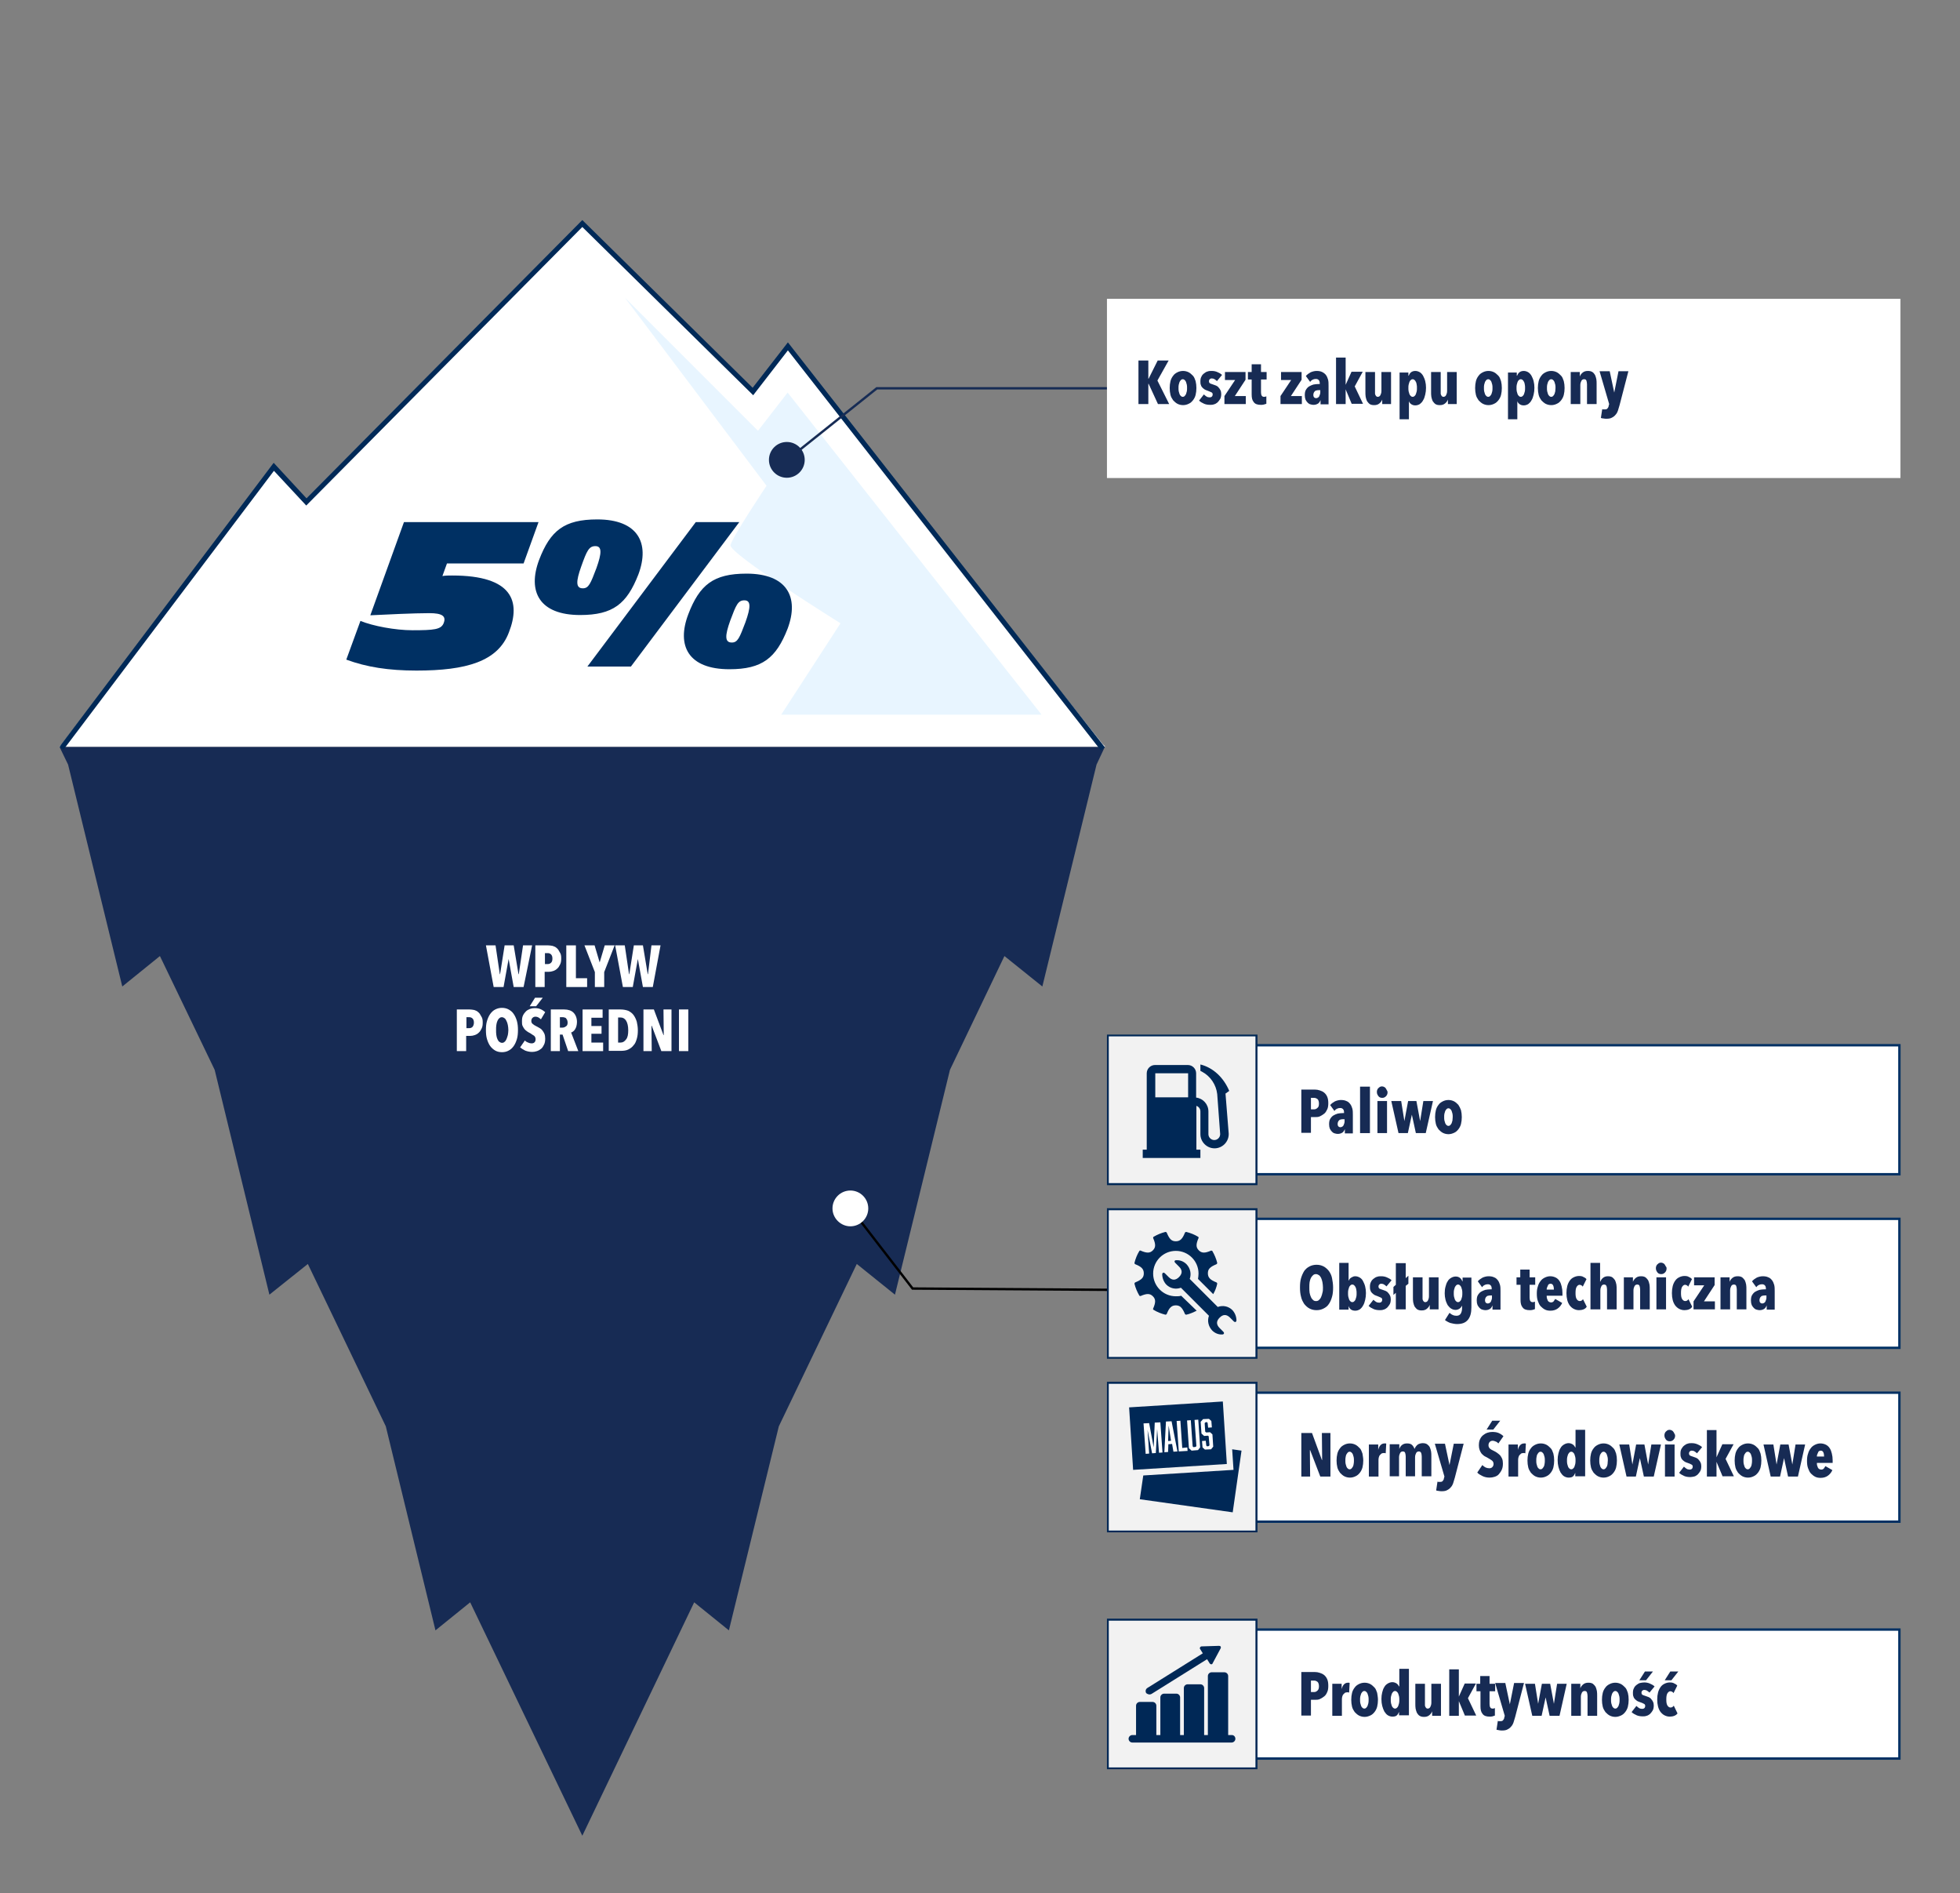 <?xml version="1.0" encoding="utf-8"?>
<!-- Generator: Adobe Illustrator 28.0.0, SVG Export Plug-In . SVG Version: 6.00 Build 0)  -->
<svg version="1.1" id="Calque_1" xmlns="http://www.w3.org/2000/svg" xmlns:xlink="http://www.w3.org/1999/xlink" x="0px" y="0px"
	 viewBox="0 0 734.1 708.9" style="enable-background:new 0 0 734.1 708.9;" xml:space="preserve">
<rect x="0" y="0" width="734.1" height="708.9" fill="#808080" stroke="none"/>
<style type="text/css">
	.st0{fill:#FFFFFF;}
	.st1{fill:none;stroke:#003063;stroke-width:0.889;}
	.st2{fill:#F2F2F2;}
	.st3{clip-path:url(#SVGID_00000163044460677691564790000018284562870253573807_);fill:none;stroke:#002856;stroke-width:0.76;}
	.st4{clip-path:url(#SVGID_00000173136731830112831990000012043809199280384933_);fill:#002856;}
	.st5{clip-path:url(#SVGID_00000121990056875513972450000009357165585196374936_);fill:none;stroke:#002856;stroke-width:0.76;}
	.st6{fill:#002856;}
	.st7{clip-path:url(#SVGID_00000130615668389317205090000006527568650500232581_);fill:none;stroke:#002856;stroke-width:0.76;}
	.st8{clip-path:url(#SVGID_00000117643188904926543150000005409196795690051207_);fill:#002856;}
	.st9{clip-path:url(#SVGID_00000072998788306102207070000012594529929790595772_);fill:#002856;}
	.st10{fill:#172B54;}
	.st11{fill:#E8F5FF;}
	.st12{fill:#002957;}
	.st13{fill:#003063;}
	.st14{fill:none;stroke:#172C55;stroke-width:0.889;}
	.st15{fill:#172C55;}
	.st16{fill:none;stroke:#000000;stroke-width:0.889;}
	.st17{clip-path:url(#SVGID_00000088131551600559291710000001031545083511814577_);fill:none;stroke:#002856;stroke-width:0.76;}
	.st18{clip-path:url(#SVGID_00000106846641782796972990000004351244091405274046_);fill:#002856;}
	.st19{clip-path:url(#SVGID_00000018212030812872024910000017422824715699065754_);fill:#002856;}
</style>
<rect x="469" y="391.4" class="st0" width="242.4" height="48.3"/>
<rect x="469" y="391.4" class="st1" width="242.4" height="48.3"/>
<rect x="469" y="456.4" class="st0" width="242.4" height="48.3"/>
<rect x="469" y="456.4" class="st1" width="242.4" height="48.3"/>
<rect x="469" y="610.2" class="st0" width="242.4" height="48.3"/>
<rect x="469" y="610.2" class="st1" width="242.4" height="48.3"/>
<rect x="469" y="521.5" class="st0" width="242.4" height="48.3"/>
<rect x="469" y="521.5" class="st1" width="242.4" height="48.3"/>
<rect x="414.9" y="387.7" class="st2" width="55.7" height="55.7"/>
<g>
	<g>
		<defs>
			<rect id="SVGID_1_" x="414.6" y="387.4" width="56.4" height="56.4"/>
		</defs>
		<clipPath id="SVGID_00000129920533196708621630000013314911658206322067_">
			<use xlink:href="#SVGID_1_"  style="overflow:visible;"/>
		</clipPath>
		
			<rect x="414.9" y="387.7" style="clip-path:url(#SVGID_00000129920533196708621630000013314911658206322067_);fill:none;stroke:#002856;stroke-width:0.76;" width="55.7" height="55.7"/>
	</g>
	<g>
		<defs>
			<rect id="SVGID_00000105392559222645752290000004971787029145289869_" x="414.6" y="387.4" width="56.4" height="56.4"/>
		</defs>
		<clipPath id="SVGID_00000156557558878078084410000005911174289869045919_">
			<use xlink:href="#SVGID_00000105392559222645752290000004971787029145289869_"  style="overflow:visible;"/>
		</clipPath>
		<path style="clip-path:url(#SVGID_00000156557558878078084410000005911174289869045919_);fill:#002856;" d="M432.7,401.9H445v9
			h-12.3V401.9z M459,409.5l1.4-1c-2.1-5-6-8.7-10.8-9.9v2.4c0,0,0.4,0.2,0.6,0.3c3.2,1.7,5.3,4.9,5.7,8.4l1.1,14.9v0.1
			c0,1.2-1,2.2-2.2,2.2s-2.2-1-2.2-2.2v-8.5c0-2.7-2-4.9-4.6-5.2v-9.1c0-1.7-1.4-3.1-3.1-3.1h-12.3c-1.7,0-3.1,1.4-3.1,3.1v28.6H428
			v3.1h21.6v-3.1h-1.5v-16.4c0.9,0.3,1.5,1.1,1.5,2.1v8.5c0,2.9,2.4,5.3,5.3,5.3s5.3-2.4,5.3-5.3c0-0.1,0-0.1,0-0.2L459,409.5z"/>
	</g>
</g>
<rect x="414.9" y="517.8" class="st2" width="55.7" height="55.7"/>
<g>
	<g>
		<defs>
			<rect id="SVGID_00000108292755749198619100000001362069357977492395_" x="414.6" y="517.4" width="56.4" height="56.4"/>
		</defs>
		<clipPath id="SVGID_00000002372273083371639100000016813224957092431002_">
			<use xlink:href="#SVGID_00000108292755749198619100000001362069357977492395_"  style="overflow:visible;"/>
		</clipPath>
		
			<rect x="414.9" y="517.8" style="clip-path:url(#SVGID_00000002372273083371639100000016813224957092431002_);fill:none;stroke:#002856;stroke-width:0.76;" width="55.7" height="55.7"/>
	</g>
</g>
<path class="st6" d="M458,524.8l-35.1,2.2l1.5,23.4l35.1-2.2L458,524.8z M465,543.2l-3.5-0.5l0.5,7.7l-33.8,2.1l-1.3,8.9l34.8,4.9
	L465,543.2z"/>
<polygon class="st0" points="431.5,544.2 429.8,535.4 430.4,544.3 429.1,544.4 428.3,533 430.4,532.9 432.1,542 432.5,532.7 
	434.6,532.6 435.4,543.9 434.1,544 433.4,535.1 432.9,544.1 "/>
<path class="st0" d="M437.6,540.8l-0.1,2.9l-1.4,0.1l0.6-11.5l2.1-0.1l2.2,11.3l-1.5,0.1l-0.5-2.9L437.6,540.8z M437.7,533.8
	l-0.2,5.8l1.1-0.1L437.7,533.8z"/>
<polygon class="st0" points="441.5,543.5 440.7,532.1 442.1,532 442.8,542.2 444.7,542 444.8,543.3 "/>
<polygon class="st0" points="448.7,543 446.3,543.2 445.3,542.3 444.6,531.9 446,531.8 446.7,541.6 447,541.9 447.8,541.8 
	448.1,541.5 447.4,531.7 448.8,531.6 449.5,542 "/>
<polygon class="st0" points="452.3,532.8 452,532.5 451.5,532.6 451.2,532.9 451.4,536.1 451.8,536.4 453.2,536.3 454.1,537.1 
	454.4,541.7 453.6,542.7 451.3,542.8 450.4,542 450.2,539.6 451.6,539.5 451.8,541.3 452.1,541.6 452.7,541.5 453,541.2 
	452.7,537.8 452.4,537.6 451,537.7 450,536.8 449.7,532.4 450.6,531.4 452.8,531.3 453.7,532.1 453.9,534.5 452.5,534.6 "/>
<rect x="414.9" y="606.5" class="st2" width="55.7" height="55.7"/>
<g>
	<g>
		<defs>
			<rect id="SVGID_00000042694705302032305240000008457451018308737979_" x="414.6" y="606.1" width="56.4" height="56.4"/>
		</defs>
		<clipPath id="SVGID_00000011745636558023037760000007137115353859252885_">
			<use xlink:href="#SVGID_00000042694705302032305240000008457451018308737979_"  style="overflow:visible;"/>
		</clipPath>
		
			<rect x="414.9" y="606.5" style="clip-path:url(#SVGID_00000011745636558023037760000007137115353859252885_);fill:none;stroke:#002856;stroke-width:0.76;" width="55.7" height="55.7"/>
	</g>
	<g>
		<defs>
			<rect id="SVGID_00000155118047236029882360000016742229628771089032_" x="414.6" y="606.1" width="56.4" height="56.4"/>
		</defs>
		<clipPath id="SVGID_00000116916523793329664760000000347476023639326654_">
			<use xlink:href="#SVGID_00000155118047236029882360000016742229628771089032_"  style="overflow:visible;"/>
		</clipPath>
		<path style="clip-path:url(#SVGID_00000116916523793329664760000000347476023639326654_);fill:#002856;" d="M430.6,634.5
			c0.2,0,0.5-0.1,0.7-0.2l20.8-13l1,1.6l0,0c0,0,0,0,0.1,0.1c0.2,0.2,0.6,0.3,0.8,0.1c0.1-0.1,0.2-0.2,0.2-0.3l3-5.6
			c0.1-0.2,0.1-0.4,0-0.6c-0.1-0.2-0.3-0.3-0.6-0.3l-6.4,0.2c-0.1,0-0.1,0-0.2,0s-0.1,0-0.2,0.1c0,0,0,0-0.1,0
			c-0.1,0.1-0.1,0.1-0.2,0.2c0,0.1-0.1,0.2-0.1,0.3s0,0.2,0,0.2c0,0.1,0,0.1,0.1,0.2l1,1.6l-20.8,13c-0.6,0.4-0.8,1.2-0.4,1.9
			C429.7,634.3,430.1,634.5,430.6,634.5"/>
	</g>
	<g>
		<defs>
			<rect id="SVGID_00000152263882247325624790000000375751272608655021_" x="414.6" y="606.1" width="56.4" height="56.4"/>
		</defs>
		<clipPath id="SVGID_00000083082439127695527500000006401869654740274056_">
			<use xlink:href="#SVGID_00000152263882247325624790000000375751272608655021_"  style="overflow:visible;"/>
		</clipPath>
		<path style="clip-path:url(#SVGID_00000083082439127695527500000006401869654740274056_);fill:#002856;" d="M461.4,649.7H460
			v-22.1c0-0.7-0.6-1.4-1.4-1.4h-4.8c-0.7,0-1.4,0.6-1.4,1.4v22.1H451v-17.6c0-0.7-0.6-1.4-1.4-1.4h-4.8c-0.7,0-1.4,0.6-1.4,1.4
			v17.6H442v-14.1c0-0.7-0.6-1.4-1.4-1.4H436c-0.7,0-1.4,0.6-1.4,1.4v14.1h-1.5v-11c0-0.7-0.6-1.4-1.4-1.4h-4.8
			c-0.7,0-1.4,0.6-1.4,1.4v11h-1.4c-0.7,0-1.4,0.6-1.4,1.4c0,0.7,0.6,1.4,1.4,1.4h37.2c0.7,0,1.4-0.6,1.4-1.4
			C462.7,650.3,462.1,649.7,461.4,649.7"/>
	</g>
</g>
<polygon class="st0" points="218.1,83.7 113.7,188 102.5,175.3 23.1,278.7 22.3,279.5 22.3,279.5 22.3,279.7 413.8,279.7 
	413.9,279.5 412.9,278.5 295.2,130.7 281.4,147 "/>
<polygon class="st10" points="22.3,279.7 25.5,286.3 45.8,369.4 59.9,358 80.4,400.6 100.9,484.8 115.3,473.3 144.5,534.1 
	163.1,610.5 176.1,600 218.1,687.4 260,600 273,610.5 291.7,534.1 320.9,473.3 335.2,484.8 355.8,400.6 376.2,358 390.4,369.4 
	410.7,286.3 413.8,279.7 "/>
<g>
	<path class="st11" d="M234,111.4c1.6,1.6,49.9,49.9,49.9,49.9L295,147l95.1,120.6h-97.5l22.2-34.2c0,0-42-26.2-41.2-29.3
		c0.8-3.2,13.5-22.2,13.5-22.2L234,111.4z"/>
</g>
<polygon class="st12" points="412.3,281 295.1,131.2 282.1,148 218.1,85 114.7,189.3 102.6,176.3 23.8,280.7 22.3,279.6 
	102.5,173.3 114.8,186.6 218.1,82.4 281.9,145.2 295.1,128.2 413.8,279.8 "/>
<g>
	<path class="st13" d="M129.7,247l5.3-14.5c4.6,1.9,13,3.5,19.5,3.5c8.1,0,10.6-0.3,11.6-2.5c1.2-2.8-0.5-3.9-5.3-3.9
		c-5.5,0-16.3,0.5-22.1,0.8l12.6-34.9h50.4l-5.6,15.5h-28.7l-1.7,4.7c1.2-0.2,2.4-0.2,3.7-0.2c22.7,0,25.7,9.8,21.2,21.3
		c-4.1,10.9-16,14.3-34.6,14.3C145.5,251.1,137.3,249.8,129.7,247z"/>
	<path class="st13" d="M201.9,209.7c4.2-11,9.4-15.2,21.8-15.2c15.2,0,19.8,8.8,15.4,20.6c-4.3,11-9.5,15.2-21.8,15.2
		C202,230.3,197.5,221.5,201.9,209.7z M217.7,212.1c-2,5.6-2.1,8.2,0.6,8.2c2.2,0,2.9-1.8,5.1-7.6c2-5.6,2.1-8.2-0.4-8.2
		C220.6,204.5,219.8,206.2,217.7,212.1z M276.9,195.5l-40.6,54.1H220l40.6-54.1H276.9z M257.8,230c4.2-11,9.4-15.2,21.8-15.2
		c15.2,0,19.8,8.8,15.4,20.6c-4.3,11-9.5,15.2-21.8,15.2C257.8,250.6,253.3,241.8,257.8,230z M273.5,232.4c-2,5.6-2.1,8.2,0.6,8.2
		c2.2,0,2.9-1.8,5.1-7.6c2-5.6,2.1-8.2-0.4-8.2C276.4,224.8,275.7,226.5,273.5,232.4z"/>
</g>
<polyline class="st14" points="419.2,145.4 328.4,145.4 294.7,172.3 "/>
<g>
	<path class="st15" d="M294.7,178.9c3.7,0,6.7-3,6.7-6.7s-3-6.7-6.7-6.7s-6.7,3-6.7,6.7S291,178.9,294.7,178.9"/>
</g>
<polyline class="st16" points="417.7,483 341.8,482.5 320.1,454.4 "/>
<g>
	<path class="st0" d="M318.5,459.2c3.7,0,6.7-3,6.7-6.7s-3-6.7-6.7-6.7s-6.7,3-6.7,6.7S314.9,459.2,318.5,459.2"/>
</g>
<rect x="414.9" y="452.8" class="st2" width="55.7" height="55.7"/>
<g>
	<g>
		<defs>
			<rect id="SVGID_00000170261279394441182890000015869288357595626421_" x="414.6" y="452.4" width="56.4" height="56.4"/>
		</defs>
		<clipPath id="SVGID_00000173131040543630803640000009026695920729122199_">
			<use xlink:href="#SVGID_00000170261279394441182890000015869288357595626421_"  style="overflow:visible;"/>
		</clipPath>
		
			<rect x="414.9" y="452.8" style="clip-path:url(#SVGID_00000173131040543630803640000009026695920729122199_);fill:none;stroke:#002856;stroke-width:0.76;" width="55.7" height="55.7"/>
	</g>
	<g>
		<defs>
			<rect id="SVGID_00000152239145828913911040000000685664530575978921_" x="414.6" y="452.4" width="56.4" height="56.4"/>
		</defs>
		<clipPath id="SVGID_00000122718383678332190180000006352794033688540577_">
			<use xlink:href="#SVGID_00000152239145828913911040000000685664530575978921_"  style="overflow:visible;"/>
		</clipPath>
		<path style="clip-path:url(#SVGID_00000122718383678332190180000006352794033688540577_);fill:#002856;" d="M458.2,498.7l-1.4-1.4
			c-1.3-1.3-1.3-2.6,0-3.9s2.6-1.3,3.9,0l1.4,1.4c0.4,0.4,0.9,0.3,1-0.3c0-1.4-0.5-2.8-1.5-3.9c-1.5-1.5-3.6-1.9-5.5-1.2l-10.5-10.5
			c0.7-1.9,0.2-4-1.2-5.5c-1.1-1.1-2.5-1.6-3.9-1.5c-0.6,0-0.8,0.5-0.3,1l1.4,1.4c1.3,1.3,1.3,2.6,0,3.9s-2.6,1.3-3.9,0l-1.4-1.4
			c-0.4-0.4-0.9-0.3-1,0.3c0,1.4,0.5,2.8,1.5,3.9c1.5,1.5,3.6,1.9,5.5,1.2l10.5,10.5c-0.7,1.9-0.2,4,1.2,5.5
			c1.1,1.1,2.5,1.6,3.9,1.5C458.5,499.6,458.6,499.1,458.2,498.7L458.2,498.7z"/>
	</g>
	<g>
		<defs>
			<rect id="SVGID_00000065755125467077560750000002724957811283703733_" x="414.6" y="452.4" width="56.4" height="56.4"/>
		</defs>
		<clipPath id="SVGID_00000062160417291460084720000007599369787224438700_">
			<use xlink:href="#SVGID_00000065755125467077560750000002724957811283703733_"  style="overflow:visible;"/>
		</clipPath>
		<path style="clip-path:url(#SVGID_00000062160417291460084720000007599369787224438700_);fill:#002856;" d="M442.4,485.2
			c-0.6,0.2-1.3,0.2-2,0.2c-4.7,0-8.5-3.8-8.5-8.5s3.8-8.5,8.5-8.5s8.5,3.8,8.5,8.5c0,0.7-0.1,1.4-0.2,2l5.7,5.7
			c0.7-1.2,1.2-2.5,1.5-3.9c0-0.2-0.1-0.4-0.3-0.5c-2.3-0.9-3.2-1.8-3.2-3.4s0.8-2.4,3.2-3.4c0.2-0.1,0.3-0.3,0.3-0.5
			c-0.4-1.6-1-3-1.8-4.4c-0.1-0.2-0.3-0.2-0.5-0.2c-2.3,1-3.5,1-4.6-0.1s-1.1-2.3-0.1-4.6c0.1-0.2,0-0.4-0.2-0.5
			c-1.3-0.8-2.8-1.4-4.4-1.8c-0.2,0-0.4,0.1-0.5,0.3c-0.9,2.3-1.8,3.2-3.4,3.2s-2.4-0.8-3.4-3.2c-0.1-0.2-0.3-0.3-0.5-0.3
			c-1.6,0.4-3,1-4.4,1.8c-0.2,0.1-0.2,0.3-0.2,0.5c1,2.3,1,3.5-0.1,4.6s-2.3,1.1-4.6,0.1c-0.2-0.1-0.4,0-0.5,0.2
			c-0.8,1.3-1.4,2.8-1.8,4.4c0,0.2,0.1,0.4,0.3,0.5c2.3,0.9,3.2,1.8,3.2,3.4s-0.8,2.4-3.2,3.4c-0.2,0.1-0.3,0.3-0.3,0.5
			c0.4,1.6,1,3,1.8,4.4c0.1,0.2,0.3,0.2,0.5,0.2c2.3-1,3.5-1,4.6,0.1s1.1,2.3,0.1,4.6c-0.1,0.2,0,0.4,0.2,0.5
			c1.3,0.8,2.8,1.4,4.4,1.8c0.2,0,0.4-0.1,0.5-0.3c0.9-2.3,1.8-3.2,3.4-3.2c1.5,0,2.4,0.8,3.4,3.2c0.1,0.2,0.3,0.3,0.5,0.3
			c1.4-0.3,2.7-0.9,3.9-1.5L442.4,485.2z"/>
	</g>
</g>
<rect x="414.6" y="111.9" class="st0" width="297.2" height="67.1"/>
<g>
	<path class="st0" d="M196.1,369.6h-3.7l-1.9-10.5h0l-1.9,10.5h-3.7l-2.9-15.6h3.6l1.6,10.8h0.1l1.7-10.8h3.4l1.8,10.8h0.1l1.6-10.8
		h3.4L196.1,369.6z"/>
	<path class="st0" d="M210.2,358.9c0,0.9-0.1,1.6-0.4,2.2c-0.3,0.6-0.6,1.2-1.1,1.6c-0.4,0.4-0.9,0.7-1.5,0.9
		c-0.6,0.2-1.1,0.3-1.7,0.3h-1.5v5.7h-3.5V354h4.8c0.6,0,1.1,0.1,1.7,0.2c0.6,0.2,1.1,0.4,1.5,0.8c0.5,0.4,0.8,0.9,1.1,1.5
		C210.1,357.2,210.2,357.9,210.2,358.9z M206.9,358.9c0-0.7-0.2-1.2-0.5-1.5c-0.3-0.3-0.7-0.5-1.2-0.5h-1.1v4.1h1.1
		c0.5,0,0.9-0.2,1.2-0.5C206.8,360.1,206.9,359.6,206.9,358.9z"/>
	<path class="st0" d="M212.1,369.6V354h3.6v12.3h4.2v3.3H212.1z"/>
	<path class="st0" d="M226.3,364v5.6h-3.5V364l-3.9-10h3.8l1.9,6.4h0l1.9-6.4h3.7L226.3,364z"/>
	<path class="st0" d="M244.5,369.6h-3.7l-1.9-10.5h0l-1.9,10.5h-3.7l-2.9-15.6h3.6l1.6,10.8h0.1l1.7-10.8h3.4l1.8,10.8h0.1L244,354
		h3.4L244.5,369.6z"/>
	<path class="st0" d="M180.8,382.9c0,0.9-0.1,1.6-0.4,2.2c-0.3,0.6-0.6,1.2-1.1,1.6c-0.4,0.4-0.9,0.7-1.5,0.9
		c-0.6,0.2-1.1,0.3-1.7,0.3h-1.5v5.7h-3.5V378h4.8c0.6,0,1.1,0.1,1.7,0.2c0.6,0.2,1.1,0.4,1.5,0.8c0.5,0.4,0.8,0.9,1.1,1.5
		C180.7,381.2,180.8,381.9,180.8,382.9z M177.5,382.9c0-0.7-0.2-1.2-0.5-1.5c-0.3-0.3-0.7-0.5-1.2-0.5h-1.1v4.1h1.1
		c0.5,0,0.9-0.2,1.2-0.5C177.3,384.1,177.5,383.6,177.5,382.9z"/>
	<path class="st0" d="M194,385.7c0,1.2-0.1,2.4-0.4,3.4c-0.3,1-0.7,1.9-1.2,2.6c-0.5,0.7-1.1,1.3-1.9,1.7c-0.7,0.4-1.6,0.6-2.5,0.6
		c-0.9,0-1.8-0.2-2.5-0.6c-0.7-0.4-1.4-1-1.9-1.7c-0.5-0.7-0.9-1.6-1.2-2.6c-0.3-1-0.4-2.1-0.4-3.4s0.1-2.4,0.4-3.4
		c0.3-1,0.7-1.9,1.2-2.6s1.1-1.3,1.9-1.7s1.6-0.6,2.5-0.6c0.9,0,1.8,0.2,2.5,0.6c0.7,0.4,1.4,0.9,1.9,1.7c0.5,0.7,0.9,1.6,1.2,2.6
		C193.9,383.4,194,384.5,194,385.7z M190.4,385.7c0-0.7-0.1-1.3-0.2-1.9s-0.3-1.1-0.5-1.5s-0.4-0.8-0.7-1c-0.3-0.2-0.6-0.4-1-0.4
		c-0.4,0-0.7,0.1-1,0.4c-0.3,0.2-0.5,0.6-0.7,1c-0.2,0.4-0.3,0.9-0.4,1.5c-0.1,0.6-0.1,1.2-0.1,1.9s0,1.3,0.1,1.9
		c0.1,0.6,0.2,1.1,0.4,1.5c0.2,0.4,0.4,0.8,0.7,1s0.6,0.4,1,0.4c0.4,0,0.7-0.1,1-0.4c0.3-0.2,0.5-0.6,0.7-1s0.3-0.9,0.5-1.5
		C190.3,387,190.4,386.4,190.4,385.7z"/>
	<path class="st0" d="M202.6,381.7c-0.3-0.3-0.6-0.5-0.9-0.7c-0.4-0.2-0.7-0.3-1.1-0.3c-0.4,0-0.8,0.1-1.1,0.4
		c-0.3,0.2-0.5,0.7-0.5,1.2c0,0.5,0.2,0.9,0.5,1.1c0.3,0.3,0.8,0.6,1.4,0.9c0.4,0.2,0.7,0.4,1.1,0.6c0.4,0.2,0.8,0.5,1.1,0.9
		c0.3,0.4,0.6,0.8,0.8,1.3s0.3,1.1,0.3,1.8c0,0.8-0.1,1.6-0.4,2.2s-0.6,1.2-1.1,1.6c-0.5,0.4-1,0.7-1.6,0.9
		c-0.6,0.2-1.2,0.3-1.8,0.3c-0.9,0-1.8-0.2-2.6-0.5c-0.8-0.4-1.4-0.8-1.9-1.2l1.8-2.6c0.3,0.4,0.7,0.6,1.2,0.8
		c0.4,0.2,0.9,0.3,1.3,0.3c0.4,0,0.8-0.1,1.1-0.4c0.3-0.3,0.4-0.7,0.4-1.2c0-0.5-0.2-0.9-0.5-1.2c-0.4-0.3-0.9-0.6-1.5-1
		c-0.4-0.2-0.8-0.4-1.2-0.7s-0.7-0.5-1-0.9s-0.5-0.8-0.7-1.2c-0.2-0.5-0.2-1-0.2-1.7c0-0.9,0.1-1.6,0.4-2.2c0.3-0.6,0.7-1.1,1.1-1.5
		s1-0.7,1.5-0.9c0.6-0.2,1.1-0.3,1.7-0.3c0.9,0,1.6,0.1,2.3,0.4c0.7,0.3,1.2,0.7,1.7,1.1L202.6,381.7z M200.8,376.8h-2.4l2-3.2h2.9
		L200.8,376.8z"/>
	<path class="st0" d="M212.8,393.6l-2.1-6.2h-1v6.2h-3.4V378h5c1.5,0,2.7,0.4,3.5,1.2c0.8,0.8,1.3,2,1.3,3.5c0,0.6-0.1,1.1-0.2,1.5
		c-0.1,0.5-0.3,0.8-0.5,1.2c-0.2,0.3-0.4,0.6-0.7,0.8c-0.3,0.2-0.5,0.4-0.8,0.4l2.7,7H212.8z M212.6,382.9c0-0.4-0.1-0.7-0.2-1
		c-0.1-0.2-0.3-0.4-0.4-0.6s-0.4-0.2-0.6-0.3s-0.4-0.1-0.6-0.1h-1.1v3.9h1c0.5,0,0.9-0.2,1.3-0.5
		C212.4,384.1,212.6,383.6,212.6,382.9z"/>
	<path class="st0" d="M218.2,393.6V378h7.5v3.1h-4.2v3.1h3.8v2.9h-3.8v3.3h4.4v3.2H218.2z"/>
	<path class="st0" d="M238.9,385.8c0,1.2-0.1,2.2-0.4,3.2s-0.6,1.8-1.2,2.4c-0.5,0.7-1.2,1.2-2,1.6c-0.8,0.4-1.8,0.5-2.9,0.5H228
		V378h4.4c1.1,0,2.1,0.2,2.9,0.5c0.8,0.4,1.5,0.9,2,1.6c0.5,0.7,0.9,1.5,1.2,2.5C238.7,383.5,238.9,384.6,238.9,385.8z M235.3,385.8
		c0-1.6-0.3-2.8-0.8-3.6s-1.2-1.2-2.1-1.2h-0.9v9.4h0.9c0.9,0,1.5-0.4,2.1-1.2C235.1,388.5,235.3,387.3,235.3,385.8z"/>
	<path class="st0" d="M247.7,393.6l-3.6-9.5h-0.1l0.1,9.5H241V378h3.9l3.6,9.6h0.1l-0.1-9.6h3v15.6H247.7z"/>
	<path class="st0" d="M254.3,393.6V378h3.5v15.6H254.3z"/>
</g>
<g>
	<path class="st10" d="M433.7,151.3l-3.5-7.6h-0.1v7.6h-3.7V135h3.7v6.8h0.1l3.4-6.8h4.1l-4.2,7.5l4.4,8.8H433.7z"/>
	<path class="st10" d="M448.1,145.3c0,0.9-0.1,1.8-0.3,2.6c-0.2,0.8-0.6,1.5-1,2s-0.9,1-1.6,1.3c-0.6,0.3-1.3,0.5-2.1,0.5
		s-1.5-0.2-2.1-0.5c-0.6-0.3-1.1-0.8-1.6-1.3c-0.4-0.6-0.8-1.2-1-2c-0.2-0.8-0.3-1.7-0.3-2.6c0-0.9,0.1-1.8,0.3-2.6
		c0.2-0.8,0.6-1.5,1-2c0.4-0.6,1-1,1.6-1.3c0.6-0.3,1.3-0.5,2.1-0.5s1.5,0.2,2.1,0.5c0.6,0.3,1.1,0.8,1.6,1.3s0.7,1.2,1,2
		C448,143.5,448.1,144.4,448.1,145.3z M444.6,145.3c0-0.5,0-0.9-0.1-1.3c-0.1-0.4-0.2-0.7-0.3-1c-0.1-0.3-0.3-0.5-0.5-0.7
		c-0.2-0.2-0.4-0.3-0.7-0.3c-0.3,0-0.5,0.1-0.7,0.3c-0.2,0.2-0.3,0.4-0.5,0.7c-0.1,0.3-0.2,0.6-0.3,1c-0.1,0.4-0.1,0.8-0.1,1.3
		s0,0.9,0.1,1.3c0.1,0.4,0.2,0.7,0.3,1c0.1,0.3,0.3,0.5,0.5,0.7c0.2,0.2,0.4,0.3,0.7,0.3c0.3,0,0.5-0.1,0.7-0.3
		c0.2-0.2,0.3-0.4,0.5-0.7c0.1-0.3,0.2-0.6,0.3-1C444.6,146.2,444.6,145.8,444.6,145.3z"/>
	<path class="st10" d="M455.8,142.7c-0.3-0.3-0.6-0.5-0.9-0.7c-0.3-0.2-0.7-0.3-1.1-0.3c-0.3,0-0.5,0.1-0.7,0.3s-0.3,0.4-0.3,0.8
		c0,0.3,0.1,0.5,0.3,0.7c0.2,0.1,0.6,0.3,1.3,0.5c0.4,0.1,0.7,0.3,1.1,0.4c0.4,0.2,0.7,0.4,0.9,0.7c0.3,0.3,0.5,0.6,0.7,1
		c0.2,0.4,0.3,0.9,0.3,1.4c0,0.7-0.1,1.4-0.4,1.9c-0.3,0.5-0.6,0.9-1,1.3c-0.4,0.3-0.8,0.6-1.3,0.7c-0.5,0.2-1,0.2-1.4,0.2
		c-0.8,0-1.6-0.1-2.3-0.4c-0.7-0.3-1.4-0.7-1.9-1.2l1.8-2.3c0.3,0.3,0.7,0.6,1,0.8s0.8,0.3,1.2,0.3c0.3,0,0.6-0.1,0.8-0.3
		c0.2-0.2,0.3-0.5,0.3-0.8c0-0.4-0.2-0.7-0.5-0.8s-0.8-0.4-1.4-0.6c-0.3-0.1-0.6-0.2-1-0.4c-0.3-0.2-0.6-0.4-0.9-0.7
		c-0.3-0.3-0.5-0.6-0.6-1c-0.2-0.4-0.2-0.9-0.2-1.4c0-0.7,0.1-1.3,0.4-1.8c0.2-0.5,0.6-0.9,1-1.2c0.4-0.3,0.8-0.6,1.3-0.7
		c0.5-0.2,1-0.2,1.5-0.2c0.7,0,1.4,0.1,2.1,0.4s1.3,0.6,1.8,1.1L455.8,142.7z"/>
	<path class="st10" d="M458.6,151.3v-3l4-6h-3.8v-3h7.7v2.9l-4,6.1h4.1v3H458.6z"/>
	<path class="st10" d="M473.3,151.5c-0.4,0.1-0.7,0.1-1.1,0.1c-1.2,0-2.1-0.3-2.6-1c-0.6-0.7-0.8-1.6-0.8-2.9v-5.6h-1.4v-2.8h1.4
		v-2.9h3.5v2.9h2.1v2.8h-2.1v4.8c0,0.6,0.1,1,0.3,1.3c0.2,0.3,0.5,0.4,0.9,0.4c0.3,0,0.6-0.1,0.8-0.2v2.8
		C474,151.3,473.7,151.4,473.3,151.5z"/>
	<path class="st10" d="M479.6,151.3v-3l4-6h-3.8v-3h7.7v2.9l-4,6.1h4.1v3H479.6z"/>
	<path class="st10" d="M494.6,149.8c-0.2,0.5-0.5,1-0.9,1.3c-0.5,0.3-1,0.5-1.8,0.5c-0.4,0-0.7-0.1-1.1-0.2c-0.4-0.1-0.7-0.3-1-0.6
		c-0.3-0.3-0.6-0.7-0.8-1.1c-0.2-0.5-0.3-1-0.3-1.7c0-0.8,0.1-1.5,0.4-2c0.3-0.5,0.7-1,1.2-1.3c0.5-0.3,1-0.5,1.6-0.7
		c0.6-0.1,1.2-0.2,1.9-0.2h0.5v-0.2c0-0.6-0.1-1-0.4-1.3c-0.3-0.3-0.6-0.4-1.1-0.4s-0.8,0.1-1.2,0.3c-0.4,0.2-0.7,0.5-0.9,0.8
		l-1.6-2.2c0.5-0.6,1.1-1,1.8-1.4c0.7-0.3,1.5-0.5,2.2-0.5c0.8,0,1.5,0.1,2.1,0.4s1,0.6,1.4,1.1c0.4,0.5,0.6,1.1,0.8,1.7
		c0.2,0.7,0.2,1.5,0.2,2.4v6.9h-3L494.6,149.8L494.6,149.8z M494.5,146.1h-0.6c-0.3,0-0.5,0-0.8,0.1c-0.2,0-0.5,0.1-0.6,0.3
		c-0.2,0.1-0.3,0.3-0.4,0.5c-0.1,0.2-0.2,0.5-0.2,0.8c0,0.5,0.1,0.8,0.3,1s0.5,0.3,0.7,0.3c0.3,0,0.5-0.1,0.7-0.2s0.4-0.3,0.5-0.5
		c0.1-0.2,0.2-0.5,0.3-0.8s0.1-0.6,0.1-0.8V146.1z"/>
	<path class="st10" d="M506.3,151.3l-2.3-5.5h0v5.5h-3.6v-17.4h3.6v10.2h0l2.2-4.9h4.2l-3,5.5l3.1,6.5H506.3z"/>
	<path class="st10" d="M517.7,151.3v-1.7h0c-0.2,0.6-0.6,1.1-1.1,1.5c-0.5,0.4-1.1,0.6-1.9,0.6c-0.7,0-1.2-0.1-1.7-0.4
		c-0.4-0.3-0.7-0.7-1-1.1c-0.2-0.5-0.4-1-0.5-1.6c-0.1-0.6-0.1-1.2-0.1-1.9v-7.4h3.6v7.4c0,0.3,0,0.5,0,0.7c0,0.2,0.1,0.4,0.2,0.6
		c0.1,0.2,0.2,0.3,0.3,0.4s0.3,0.2,0.5,0.2c0.4,0,0.8-0.2,1-0.6c0.2-0.4,0.4-0.9,0.4-1.6v-7.1h3.6v12H517.7z"/>
	<path class="st10" d="M527.5,139.3v1.4h0.1c0.2-0.5,0.5-1,0.9-1.3c0.4-0.3,0.9-0.5,1.6-0.5c0.6,0,1.2,0.2,1.7,0.5
		c0.5,0.3,0.9,0.8,1.2,1.3c0.3,0.6,0.6,1.2,0.8,2c0.2,0.8,0.3,1.6,0.3,2.5c0,0.9-0.1,1.8-0.3,2.6c-0.2,0.8-0.4,1.5-0.8,2.1
		c-0.3,0.6-0.7,1-1.2,1.4c-0.5,0.3-1.1,0.5-1.7,0.5c-0.7,0-1.2-0.2-1.6-0.5c-0.4-0.3-0.7-0.7-0.8-1.1h0v6.8h-3.5v-17.5H527.5z
		 M527.5,145.3c0,0.4,0,0.9,0.1,1.3c0.1,0.4,0.2,0.7,0.3,1c0.1,0.3,0.3,0.5,0.5,0.7c0.2,0.2,0.4,0.3,0.7,0.3c0.3,0,0.5-0.1,0.7-0.3
		c0.2-0.2,0.4-0.4,0.5-0.7c0.1-0.3,0.2-0.6,0.3-1c0.1-0.4,0.1-0.8,0.1-1.3c0-0.5,0-0.9-0.1-1.3c-0.1-0.4-0.1-0.7-0.3-1
		c-0.1-0.3-0.3-0.5-0.5-0.7c-0.2-0.2-0.4-0.3-0.7-0.3c-0.3,0-0.5,0.1-0.7,0.3c-0.2,0.2-0.4,0.4-0.5,0.7c-0.1,0.3-0.2,0.6-0.3,1
		C527.5,144.4,527.5,144.8,527.5,145.3z"/>
	<path class="st10" d="M542.3,151.3v-1.7h0c-0.2,0.6-0.6,1.1-1.1,1.5c-0.5,0.4-1.1,0.6-1.9,0.6c-0.7,0-1.2-0.1-1.7-0.4
		c-0.4-0.3-0.7-0.7-1-1.1c-0.2-0.5-0.4-1-0.5-1.6c-0.1-0.6-0.1-1.2-0.1-1.9v-7.4h3.6v7.4c0,0.3,0,0.5,0,0.7c0,0.2,0.1,0.4,0.2,0.6
		c0.1,0.2,0.2,0.3,0.3,0.4s0.3,0.2,0.5,0.2c0.4,0,0.8-0.2,1-0.6c0.2-0.4,0.4-0.9,0.4-1.6v-7.1h3.6v12H542.3z"/>
	<path class="st10" d="M562.5,145.3c0,0.9-0.1,1.8-0.3,2.6c-0.2,0.8-0.6,1.5-1,2s-0.9,1-1.6,1.3c-0.6,0.3-1.3,0.5-2.1,0.5
		s-1.5-0.2-2.1-0.5c-0.6-0.3-1.1-0.8-1.6-1.3c-0.4-0.6-0.8-1.2-1-2c-0.2-0.8-0.3-1.7-0.3-2.6c0-0.9,0.1-1.8,0.3-2.6
		c0.2-0.8,0.6-1.5,1-2c0.4-0.6,1-1,1.6-1.3c0.6-0.3,1.3-0.5,2.1-0.5s1.5,0.2,2.1,0.5c0.6,0.3,1.1,0.8,1.6,1.3s0.7,1.2,1,2
		C562.4,143.5,562.5,144.4,562.5,145.3z M559,145.3c0-0.5,0-0.9-0.1-1.3c-0.1-0.4-0.2-0.7-0.3-1c-0.1-0.3-0.3-0.5-0.5-0.7
		c-0.2-0.2-0.4-0.3-0.7-0.3c-0.3,0-0.5,0.1-0.7,0.3c-0.2,0.2-0.3,0.4-0.5,0.7c-0.1,0.3-0.2,0.6-0.3,1c-0.1,0.4-0.1,0.8-0.1,1.3
		s0,0.9,0.1,1.3c0.1,0.4,0.2,0.7,0.3,1c0.1,0.3,0.3,0.5,0.5,0.7c0.2,0.2,0.4,0.3,0.7,0.3c0.3,0,0.5-0.1,0.7-0.3
		c0.2-0.2,0.3-0.4,0.5-0.7c0.1-0.3,0.2-0.6,0.3-1C559,146.2,559,145.8,559,145.3z"/>
	<path class="st10" d="M568.1,139.3v1.4h0.1c0.2-0.5,0.5-1,0.9-1.3c0.4-0.3,0.9-0.5,1.6-0.5c0.6,0,1.2,0.2,1.7,0.5
		c0.5,0.3,0.9,0.8,1.2,1.3c0.3,0.6,0.6,1.2,0.8,2c0.2,0.8,0.3,1.6,0.3,2.5c0,0.9-0.1,1.8-0.3,2.6c-0.2,0.8-0.4,1.5-0.8,2.1
		c-0.3,0.6-0.7,1-1.2,1.4c-0.5,0.3-1.1,0.5-1.7,0.5c-0.7,0-1.2-0.2-1.6-0.5c-0.4-0.3-0.7-0.7-0.8-1.1h0v6.8h-3.5v-17.5H568.1z
		 M568,145.3c0,0.4,0,0.9,0.1,1.3c0.1,0.4,0.2,0.7,0.3,1c0.1,0.3,0.3,0.5,0.5,0.7c0.2,0.2,0.4,0.3,0.7,0.3c0.3,0,0.5-0.1,0.7-0.3
		c0.2-0.2,0.4-0.4,0.5-0.7c0.1-0.3,0.2-0.6,0.3-1c0.1-0.4,0.1-0.8,0.1-1.3c0-0.5,0-0.9-0.1-1.3c-0.1-0.4-0.1-0.7-0.3-1
		c-0.1-0.3-0.3-0.5-0.5-0.7c-0.2-0.2-0.4-0.3-0.7-0.3c-0.3,0-0.5,0.1-0.7,0.3c-0.2,0.2-0.4,0.4-0.5,0.7c-0.1,0.3-0.2,0.6-0.3,1
		C568,144.4,568,144.8,568,145.3z"/>
	<path class="st10" d="M586,145.3c0,0.9-0.1,1.8-0.3,2.6c-0.2,0.8-0.6,1.5-1,2s-0.9,1-1.6,1.3c-0.6,0.3-1.3,0.5-2.1,0.5
		s-1.5-0.2-2.1-0.5c-0.6-0.3-1.1-0.8-1.6-1.3c-0.4-0.6-0.8-1.2-1-2c-0.2-0.8-0.3-1.7-0.3-2.6c0-0.9,0.1-1.8,0.3-2.6
		c0.2-0.8,0.6-1.5,1-2c0.4-0.6,1-1,1.6-1.3c0.6-0.3,1.3-0.5,2.1-0.5s1.5,0.2,2.1,0.5c0.6,0.3,1.1,0.8,1.6,1.3s0.7,1.2,1,2
		C585.9,143.5,586,144.4,586,145.3z M582.6,145.3c0-0.5,0-0.9-0.1-1.3c-0.1-0.4-0.2-0.7-0.3-1c-0.1-0.3-0.3-0.5-0.5-0.7
		c-0.2-0.2-0.4-0.3-0.7-0.3c-0.3,0-0.5,0.1-0.7,0.3c-0.2,0.2-0.3,0.4-0.5,0.7c-0.1,0.3-0.2,0.6-0.3,1c-0.1,0.4-0.1,0.8-0.1,1.3
		s0,0.9,0.1,1.3c0.1,0.4,0.2,0.7,0.3,1c0.1,0.3,0.3,0.5,0.5,0.7c0.2,0.2,0.4,0.3,0.7,0.3c0.3,0,0.5-0.1,0.7-0.3
		c0.2-0.2,0.3-0.4,0.5-0.7c0.1-0.3,0.2-0.6,0.3-1C582.5,146.2,582.6,145.8,582.6,145.3z"/>
	<path class="st10" d="M591.7,139.3v1.7h0c0.2-0.6,0.6-1.1,1.1-1.5c0.5-0.4,1.1-0.6,1.9-0.6c0.7,0,1.2,0.1,1.7,0.4s0.7,0.7,1,1.1
		c0.2,0.5,0.4,1,0.5,1.6c0.1,0.6,0.1,1.2,0.1,1.9v7.4h-3.6v-7.4c0-0.5-0.1-1-0.2-1.3c-0.1-0.4-0.4-0.6-0.9-0.6c-0.4,0-0.8,0.2-1,0.6
		c-0.2,0.4-0.4,0.9-0.4,1.6v7.1h-3.6v-12H591.7z"/>
	<path class="st10" d="M606.6,151.7c-0.2,0.7-0.4,1.3-0.6,2c-0.2,0.6-0.5,1.2-0.9,1.6c-0.4,0.5-0.8,0.8-1.4,1.1
		c-0.5,0.3-1.2,0.4-2,0.4c-0.4,0-0.7,0-1.1-0.1c-0.4,0-0.7-0.1-1-0.2l0.5-3.3c0.1,0.1,0.3,0.1,0.5,0.1c0.2,0,0.3,0,0.5,0
		c0.5,0,0.8-0.1,1-0.4s0.4-0.5,0.4-0.9l0.2-0.7l-3.6-12.3h3.8l1.7,8h0l1.6-8h3.7L606.6,151.7z"/>
</g>
<g>
	<path class="st10" d="M497.5,413.1c0,0.9-0.1,1.7-0.4,2.3s-0.6,1.2-1.1,1.6c-0.5,0.4-1,0.7-1.6,1s-1.2,0.3-1.8,0.3h-1.6v5.9h-3.6
		V408h5.1c0.6,0,1.2,0.1,1.8,0.3c0.6,0.2,1.1,0.4,1.6,0.8c0.5,0.4,0.9,0.9,1.2,1.6C497.4,411.4,497.5,412.2,497.5,413.1z M494,413.2
		c0-0.7-0.2-1.3-0.5-1.6c-0.4-0.3-0.8-0.5-1.3-0.5h-1.2v4.3h1.2c0.5,0,0.9-0.2,1.3-0.6C493.9,414.5,494,413.9,494,413.2z"/>
	<path class="st10" d="M503.7,422.8c-0.2,0.5-0.5,1-0.9,1.3c-0.5,0.3-1,0.5-1.8,0.5c-0.4,0-0.7-0.1-1.1-0.2s-0.7-0.3-1-0.6
		c-0.3-0.3-0.6-0.7-0.8-1.1c-0.2-0.5-0.3-1-0.3-1.7c0-0.8,0.1-1.5,0.4-2c0.3-0.5,0.7-1,1.2-1.3c0.5-0.3,1-0.5,1.6-0.7
		c0.6-0.1,1.2-0.2,1.9-0.2h0.5v-0.2c0-0.6-0.1-1-0.4-1.3c-0.3-0.3-0.6-0.4-1.1-0.4s-0.8,0.1-1.2,0.3c-0.4,0.2-0.7,0.5-0.9,0.8
		l-1.6-2.2c0.5-0.6,1.1-1,1.8-1.4c0.7-0.3,1.5-0.5,2.2-0.5c0.8,0,1.5,0.1,2.1,0.4c0.6,0.2,1,0.6,1.4,1.1c0.4,0.5,0.6,1.1,0.8,1.7
		c0.2,0.7,0.2,1.5,0.2,2.4v6.9h-3L503.7,422.8L503.7,422.8z M503.6,419.1H503c-0.3,0-0.5,0-0.8,0.1c-0.2,0-0.5,0.1-0.6,0.3
		c-0.2,0.1-0.3,0.3-0.4,0.5c-0.1,0.2-0.2,0.5-0.2,0.8c0,0.5,0.1,0.8,0.3,1s0.5,0.3,0.7,0.3c0.3,0,0.5-0.1,0.7-0.2
		c0.2-0.1,0.4-0.3,0.5-0.5c0.1-0.2,0.2-0.5,0.3-0.8s0.1-0.6,0.1-0.8V419.1z"/>
	<path class="st10" d="M509.4,424.3v-17.4h3.7v17.4H509.4z"/>
	<path class="st10" d="M519.7,409c0,0.6-0.2,1.1-0.6,1.5c-0.4,0.4-0.8,0.6-1.4,0.6s-1.1-0.2-1.4-0.6s-0.6-0.9-0.6-1.5
		c0-0.3,0-0.6,0.1-0.8c0.1-0.3,0.2-0.5,0.4-0.7s0.4-0.3,0.6-0.5c0.2-0.1,0.5-0.2,0.8-0.2s0.6,0.1,0.8,0.2c0.2,0.1,0.5,0.3,0.6,0.5
		s0.3,0.4,0.4,0.7C519.6,408.5,519.7,408.7,519.7,409z M515.9,424.3v-12h3.6v12H515.9z"/>
	<path class="st10" d="M534,424.3h-3.7l-1.5-6.9h0l-1.5,6.9h-3.5l-2.7-12h3.7l1.2,7.5h0l1.4-7.5h3.1l1.4,7.5h0l1.2-7.5h3.6
		L534,424.3z"/>
	<path class="st10" d="M547.5,418.3c0,0.9-0.1,1.8-0.3,2.6c-0.2,0.8-0.6,1.5-1,2s-0.9,1-1.6,1.3s-1.3,0.5-2.1,0.5s-1.5-0.2-2.1-0.5
		c-0.6-0.3-1.1-0.8-1.6-1.3c-0.4-0.6-0.8-1.2-1-2c-0.2-0.8-0.3-1.7-0.3-2.6s0.1-1.8,0.3-2.6c0.2-0.8,0.6-1.5,1-2
		c0.4-0.6,1-1,1.6-1.3s1.3-0.5,2.1-0.5s1.5,0.2,2.1,0.5s1.1,0.8,1.6,1.3c0.4,0.6,0.7,1.2,1,2C547.4,416.5,547.5,417.4,547.5,418.3z
		 M544.1,418.3c0-0.5,0-0.9-0.1-1.3c-0.1-0.4-0.2-0.7-0.3-1c-0.1-0.3-0.3-0.5-0.5-0.7s-0.4-0.3-0.7-0.3c-0.3,0-0.5,0.1-0.7,0.3
		s-0.3,0.4-0.5,0.7c-0.1,0.3-0.2,0.6-0.3,1c-0.1,0.4-0.1,0.8-0.1,1.3c0,0.5,0,0.9,0.1,1.3c0.1,0.4,0.2,0.7,0.3,1
		c0.1,0.3,0.3,0.5,0.5,0.7c0.2,0.2,0.4,0.3,0.7,0.3c0.3,0,0.5-0.1,0.7-0.3c0.2-0.2,0.3-0.4,0.5-0.7c0.1-0.3,0.2-0.6,0.3-1
		C544,419.2,544.1,418.8,544.1,418.3z"/>
</g>
<g>
	<path class="st10" d="M499.3,482.1c0,1.3-0.1,2.5-0.4,3.5c-0.3,1.1-0.7,2-1.2,2.7c-0.5,0.8-1.2,1.3-2,1.7s-1.6,0.6-2.6,0.6
		s-1.8-0.2-2.6-0.6c-0.8-0.4-1.4-1-2-1.7c-0.5-0.8-1-1.7-1.2-2.7c-0.3-1.1-0.4-2.2-0.4-3.5c0-1.3,0.1-2.5,0.4-3.5
		c0.3-1,0.7-1.9,1.2-2.7c0.5-0.7,1.2-1.3,2-1.7s1.7-0.6,2.6-0.6c1,0,1.8,0.2,2.6,0.6s1.4,1,2,1.7c0.5,0.7,1,1.6,1.2,2.7
		C499.1,479.7,499.3,480.8,499.3,482.1z M495.5,482.1c0-0.7-0.1-1.4-0.2-2c-0.1-0.6-0.3-1.1-0.5-1.6c-0.2-0.4-0.5-0.8-0.8-1
		s-0.7-0.4-1.1-0.4s-0.8,0.1-1.1,0.4s-0.6,0.6-0.8,1c-0.2,0.4-0.4,1-0.5,1.6c-0.1,0.6-0.1,1.3-0.1,2c0,0.7,0,1.4,0.1,2
		s0.3,1.1,0.5,1.6s0.5,0.8,0.8,1.1c0.3,0.3,0.7,0.4,1.1,0.4s0.8-0.1,1.1-0.4c0.3-0.3,0.6-0.6,0.8-1.1s0.4-1,0.5-1.6
		C495.5,483.5,495.5,482.8,495.5,482.1z"/>
	<path class="st10" d="M501.5,472.9h3.6v6.6h0.1c0.1-0.4,0.4-0.8,0.9-1.1s0.9-0.5,1.5-0.5c0.6,0,1.2,0.2,1.7,0.5
		c0.5,0.3,0.9,0.7,1.2,1.3c0.3,0.6,0.6,1.2,0.8,2c0.2,0.8,0.3,1.6,0.3,2.5c0,0.9-0.1,1.8-0.3,2.6s-0.4,1.5-0.8,2.1
		c-0.3,0.6-0.8,1.1-1.2,1.4c-0.5,0.3-1.1,0.5-1.7,0.5c-0.7,0-1.3-0.2-1.7-0.5c-0.4-0.4-0.7-0.8-0.8-1.3h0l0,1.4h-3.5V472.9z
		 M504.9,484.3c0,0.4,0,0.9,0.1,1.3s0.2,0.7,0.3,1c0.1,0.3,0.3,0.5,0.5,0.7c0.2,0.2,0.4,0.3,0.7,0.3c0.3,0,0.5-0.1,0.7-0.3
		c0.2-0.2,0.4-0.4,0.5-0.7c0.1-0.3,0.2-0.6,0.3-1s0.1-0.8,0.1-1.3c0-0.5,0-0.9-0.1-1.3c-0.1-0.4-0.1-0.7-0.3-1
		c-0.1-0.3-0.3-0.5-0.5-0.7s-0.4-0.3-0.7-0.3c-0.3,0-0.5,0.1-0.7,0.3s-0.4,0.4-0.5,0.7c-0.1,0.3-0.2,0.6-0.3,1
		C504.9,483.4,504.9,483.8,504.9,484.3z"/>
	<path class="st10" d="M519.3,481.7c-0.3-0.3-0.6-0.5-0.9-0.7c-0.3-0.2-0.7-0.3-1.1-0.3c-0.3,0-0.5,0.1-0.7,0.3s-0.3,0.4-0.3,0.8
		c0,0.3,0.1,0.5,0.3,0.7c0.2,0.1,0.6,0.3,1.3,0.5c0.4,0.1,0.7,0.3,1.1,0.4c0.4,0.2,0.7,0.4,0.9,0.7c0.3,0.3,0.5,0.6,0.7,1
		c0.2,0.4,0.3,0.9,0.3,1.4c0,0.7-0.1,1.4-0.4,1.9c-0.3,0.5-0.6,0.9-1,1.3c-0.4,0.3-0.8,0.6-1.3,0.7c-0.5,0.2-1,0.2-1.4,0.2
		c-0.8,0-1.6-0.1-2.3-0.4c-0.7-0.3-1.4-0.7-1.9-1.2l1.8-2.3c0.3,0.3,0.7,0.6,1,0.8s0.8,0.3,1.2,0.3c0.3,0,0.6-0.1,0.8-0.3
		c0.2-0.2,0.3-0.5,0.3-0.8c0-0.4-0.2-0.7-0.5-0.8s-0.8-0.4-1.4-0.6c-0.3-0.1-0.6-0.2-1-0.4c-0.3-0.2-0.6-0.4-0.9-0.7
		c-0.3-0.3-0.5-0.6-0.6-1c-0.2-0.4-0.2-0.9-0.2-1.4c0-0.7,0.1-1.3,0.4-1.8c0.2-0.5,0.6-0.9,1-1.2c0.4-0.3,0.8-0.6,1.3-0.7
		c0.5-0.2,1-0.2,1.5-0.2c0.7,0,1.4,0.1,2.1,0.4s1.3,0.6,1.8,1.1L519.3,481.7z"/>
	<path class="st10" d="M526.5,481.5v8.8h-3.7v-6.2l-0.9,0.8v-3l0.9-0.8v-8.1h3.7v5.6l1-0.9v3L526.5,481.5z"/>
	<path class="st10" d="M535.5,490.3v-1.7h0c-0.2,0.6-0.6,1.1-1.1,1.5c-0.5,0.4-1.1,0.6-1.9,0.6c-0.7,0-1.2-0.1-1.7-0.4
		c-0.4-0.3-0.7-0.7-1-1.1c-0.2-0.5-0.4-1-0.5-1.6c-0.1-0.6-0.1-1.2-0.1-1.9v-7.4h3.6v7.4c0,0.3,0,0.5,0,0.7c0,0.2,0.1,0.4,0.2,0.6
		c0.1,0.2,0.2,0.3,0.3,0.4s0.3,0.2,0.5,0.2c0.4,0,0.8-0.2,1-0.6c0.2-0.4,0.4-0.9,0.4-1.6v-7.1h3.6v12H535.5z"/>
	<path class="st10" d="M551.1,478.3v11.2c0,2.1-0.4,3.6-1.3,4.7c-0.9,1.1-2.2,1.6-4.1,1.6c-0.8,0-1.7-0.2-2.5-0.4
		c-0.8-0.3-1.5-0.7-2-1.1l1.7-2.7c0.4,0.3,0.7,0.6,1.2,0.8c0.4,0.2,0.9,0.3,1.4,0.3c0.8,0,1.3-0.3,1.6-0.8c0.3-0.5,0.5-1.2,0.5-2v-1
		h0c-0.2,0.4-0.5,0.8-0.9,1.1c-0.4,0.3-1,0.5-1.5,0.5c-0.7,0-1.2-0.2-1.7-0.5s-0.9-0.8-1.3-1.3c-0.3-0.6-0.6-1.2-0.8-2
		c-0.2-0.8-0.3-1.6-0.3-2.4c0-0.9,0.1-1.8,0.3-2.5c0.2-0.8,0.4-1.4,0.8-2c0.3-0.6,0.8-1,1.3-1.3c0.5-0.3,1.1-0.5,1.7-0.5
		c0.7,0,1.2,0.2,1.6,0.5c0.4,0.3,0.7,0.8,0.9,1.3h0.1v-1.4H551.1z M547.7,484.3c0-0.5,0-0.9-0.1-1.3c-0.1-0.4-0.2-0.7-0.3-1
		c-0.1-0.3-0.3-0.5-0.5-0.7s-0.4-0.3-0.7-0.3c-0.3,0-0.5,0.1-0.7,0.3s-0.3,0.4-0.5,0.7c-0.1,0.3-0.2,0.6-0.3,1
		c-0.1,0.4-0.1,0.8-0.1,1.3c0,0.4,0,0.9,0.1,1.3c0.1,0.4,0.2,0.7,0.3,1c0.1,0.3,0.3,0.5,0.5,0.7c0.2,0.2,0.4,0.3,0.7,0.3
		c0.3,0,0.5-0.1,0.7-0.3c0.2-0.2,0.4-0.4,0.5-0.7c0.1-0.3,0.2-0.6,0.3-1S547.7,484.7,547.7,484.3z"/>
	<path class="st10" d="M559,488.8c-0.2,0.5-0.5,1-0.9,1.3c-0.5,0.3-1,0.5-1.8,0.5c-0.4,0-0.7-0.1-1.1-0.2s-0.7-0.3-1-0.6
		c-0.3-0.3-0.6-0.7-0.8-1.1c-0.2-0.5-0.3-1-0.3-1.7c0-0.8,0.1-1.5,0.4-2c0.3-0.5,0.7-1,1.2-1.3c0.5-0.3,1-0.5,1.6-0.7
		c0.6-0.1,1.2-0.2,1.9-0.2h0.5v-0.2c0-0.6-0.1-1-0.4-1.3c-0.3-0.3-0.6-0.4-1.1-0.4s-0.8,0.1-1.2,0.3c-0.4,0.2-0.7,0.5-0.9,0.8
		l-1.6-2.2c0.5-0.6,1.1-1,1.8-1.4c0.7-0.3,1.5-0.5,2.2-0.5c0.8,0,1.5,0.1,2.1,0.4c0.6,0.2,1,0.6,1.4,1.1c0.4,0.5,0.6,1.1,0.8,1.7
		c0.2,0.7,0.2,1.5,0.2,2.4v6.9h-3L559,488.8L559,488.8z M558.8,485.1h-0.6c-0.3,0-0.5,0-0.8,0.1c-0.2,0-0.5,0.1-0.6,0.3
		c-0.2,0.1-0.3,0.3-0.4,0.5c-0.1,0.2-0.2,0.5-0.2,0.8c0,0.5,0.1,0.8,0.3,1s0.5,0.3,0.7,0.3c0.3,0,0.5-0.1,0.7-0.2
		c0.2-0.1,0.4-0.3,0.5-0.5c0.1-0.2,0.2-0.5,0.3-0.8s0.1-0.6,0.1-0.8V485.1z"/>
	<path class="st10" d="M574,490.5c-0.4,0.1-0.7,0.1-1.1,0.1c-1.2,0-2.1-0.3-2.6-1c-0.6-0.7-0.8-1.6-0.8-2.9v-5.6H568v-2.8h1.4v-2.9
		h3.5v2.9h2.1v2.8h-2.1v4.8c0,0.6,0.1,1,0.3,1.3c0.2,0.3,0.5,0.4,0.9,0.4c0.3,0,0.6-0.1,0.8-0.2v2.8
		C574.6,490.3,574.4,490.4,574,490.5z"/>
	<path class="st10" d="M579.3,485.2c0,0.3,0,0.7,0.1,1s0.2,0.6,0.3,0.8c0.1,0.2,0.3,0.4,0.5,0.5c0.2,0.1,0.4,0.2,0.7,0.2
		c0.4,0,0.7-0.1,1-0.4c0.2-0.3,0.4-0.6,0.6-0.9l2.6,1.5c-0.4,0.9-1,1.6-1.7,2.1c-0.7,0.5-1.6,0.8-2.7,0.8c-0.7,0-1.4-0.1-2-0.4
		c-0.6-0.3-1.1-0.7-1.6-1.2c-0.5-0.5-0.8-1.2-1.1-2s-0.4-1.7-0.4-2.8c0-1,0.1-1.9,0.4-2.7c0.2-0.8,0.6-1.5,1-2c0.4-0.6,1-1,1.6-1.3
		c0.6-0.3,1.3-0.5,2-0.5c0.8,0,1.5,0.2,2.1,0.5c0.6,0.3,1.1,0.8,1.4,1.3c0.4,0.6,0.6,1.2,0.8,2c0.2,0.8,0.3,1.6,0.3,2.5v1H579.3z
		 M582,482.9c0-0.6-0.1-1.2-0.3-1.6s-0.5-0.6-1-0.6c-0.2,0-0.5,0.1-0.6,0.2c-0.2,0.1-0.3,0.3-0.4,0.6c-0.1,0.2-0.2,0.5-0.3,0.7
		c-0.1,0.3-0.1,0.5-0.1,0.7H582z"/>
	<path class="st10" d="M593.1,490.3c-0.5,0.2-1.1,0.3-1.7,0.3c-0.8,0-1.4-0.2-2-0.5s-1.1-0.8-1.5-1.3c-0.4-0.6-0.7-1.2-0.9-2
		c-0.2-0.8-0.3-1.6-0.3-2.6c0-0.9,0.1-1.8,0.3-2.6c0.2-0.8,0.5-1.4,0.9-2c0.4-0.6,0.9-1,1.5-1.3c0.6-0.3,1.3-0.5,2-0.5
		c0.7,0,1.3,0.1,1.7,0.4c0.5,0.2,0.9,0.5,1.1,0.8l-1.4,2.8c-0.1-0.2-0.3-0.4-0.5-0.5c-0.2-0.1-0.4-0.2-0.7-0.2
		c-0.4,0-0.8,0.3-1.1,0.8c-0.3,0.5-0.4,1.3-0.4,2.3c0,1,0.1,1.7,0.4,2.2c0.3,0.5,0.7,0.8,1.2,0.8c0.3,0,0.5-0.1,0.7-0.2
		c0.2-0.1,0.3-0.3,0.5-0.5l1.4,2.8C594,489.8,593.6,490.1,593.1,490.3z"/>
	<path class="st10" d="M599.3,490.3h-3.6v-17.4h3.6v7h0.1c0.2-0.5,0.5-1,1-1.4s1.1-0.6,1.8-0.6c0.7,0,1.2,0.1,1.7,0.4
		c0.4,0.3,0.7,0.7,1,1.1c0.2,0.5,0.4,1,0.5,1.6c0.1,0.6,0.1,1.2,0.1,1.9v7.4h-3.6v-7.4c0-0.5-0.1-1-0.2-1.3s-0.4-0.6-0.9-0.6
		c-0.4,0-0.8,0.2-1,0.6c-0.2,0.4-0.4,0.9-0.4,1.6V490.3z"/>
	<path class="st10" d="M611.6,478.3v1.7h0c0.2-0.6,0.6-1.1,1.1-1.5s1.1-0.6,1.9-0.6c0.7,0,1.2,0.1,1.7,0.4c0.4,0.3,0.7,0.7,1,1.1
		c0.2,0.5,0.4,1,0.5,1.6c0.1,0.6,0.1,1.2,0.1,1.9v7.4h-3.6v-7.4c0-0.5-0.1-1-0.2-1.3c-0.1-0.4-0.4-0.6-0.9-0.6c-0.4,0-0.8,0.2-1,0.6
		c-0.2,0.4-0.4,0.9-0.4,1.6v7.1h-3.6v-12H611.6z"/>
	<path class="st10" d="M624.2,475c0,0.6-0.2,1.1-0.6,1.5c-0.4,0.4-0.8,0.6-1.4,0.6s-1.1-0.2-1.4-0.6s-0.6-0.9-0.6-1.5
		c0-0.3,0-0.6,0.1-0.8c0.1-0.3,0.2-0.5,0.4-0.7s0.4-0.3,0.6-0.5c0.2-0.1,0.5-0.2,0.8-0.2s0.6,0.1,0.8,0.2c0.2,0.1,0.5,0.3,0.6,0.5
		s0.3,0.4,0.4,0.7C624.2,474.5,624.2,474.7,624.2,475z M620.4,490.3v-12h3.6v12H620.4z"/>
	<path class="st10" d="M632.6,490.3c-0.5,0.2-1.1,0.3-1.7,0.3c-0.8,0-1.4-0.2-2-0.5s-1.1-0.8-1.5-1.3c-0.4-0.6-0.7-1.2-0.9-2
		c-0.2-0.8-0.3-1.6-0.3-2.6c0-0.9,0.1-1.8,0.3-2.6c0.2-0.8,0.5-1.4,0.9-2c0.4-0.6,0.9-1,1.5-1.3c0.6-0.3,1.3-0.5,2-0.5
		c0.7,0,1.3,0.1,1.7,0.4c0.5,0.2,0.9,0.5,1.1,0.8l-1.4,2.8c-0.1-0.2-0.3-0.4-0.5-0.5c-0.2-0.1-0.4-0.2-0.7-0.2
		c-0.4,0-0.8,0.3-1.1,0.8c-0.3,0.5-0.4,1.3-0.4,2.3c0,1,0.1,1.7,0.4,2.2c0.3,0.5,0.7,0.8,1.2,0.8c0.3,0,0.5-0.1,0.7-0.2
		c0.2-0.1,0.3-0.3,0.5-0.5l1.4,2.8C633.5,489.8,633.1,490.1,632.6,490.3z"/>
	<path class="st10" d="M634.3,490.3v-3l4-6h-3.8v-3h7.7v2.9l-4,6.1h4.1v3H634.3z"/>
	<path class="st10" d="M647.8,478.3v1.7h0c0.2-0.6,0.6-1.1,1.1-1.5s1.1-0.6,1.9-0.6c0.7,0,1.2,0.1,1.7,0.4c0.4,0.3,0.7,0.7,1,1.1
		c0.2,0.5,0.4,1,0.5,1.6c0.1,0.6,0.1,1.2,0.1,1.9v7.4h-3.6v-7.4c0-0.5-0.1-1-0.2-1.3c-0.1-0.4-0.4-0.6-0.9-0.6c-0.4,0-0.8,0.2-1,0.6
		c-0.2,0.4-0.4,0.9-0.4,1.6v7.1h-3.6v-12H647.8z"/>
	<path class="st10" d="M661.7,488.8c-0.2,0.5-0.5,1-0.9,1.3c-0.5,0.3-1,0.5-1.8,0.5c-0.4,0-0.7-0.1-1.1-0.2s-0.7-0.3-1-0.6
		c-0.3-0.3-0.6-0.7-0.8-1.1c-0.2-0.5-0.3-1-0.3-1.7c0-0.8,0.1-1.5,0.4-2c0.3-0.5,0.7-1,1.2-1.3c0.5-0.3,1-0.5,1.6-0.7
		c0.6-0.1,1.2-0.2,1.9-0.2h0.5v-0.2c0-0.6-0.1-1-0.4-1.3c-0.3-0.3-0.6-0.4-1.1-0.4s-0.8,0.1-1.2,0.3c-0.4,0.2-0.7,0.5-0.9,0.8
		l-1.6-2.2c0.5-0.6,1.1-1,1.8-1.4c0.7-0.3,1.5-0.5,2.2-0.5c0.8,0,1.5,0.1,2.1,0.4c0.6,0.2,1,0.6,1.4,1.1c0.4,0.5,0.6,1.1,0.8,1.7
		c0.2,0.7,0.2,1.5,0.2,2.4v6.9h-3L661.7,488.8L661.7,488.8z M661.6,485.1H661c-0.3,0-0.5,0-0.8,0.1c-0.2,0-0.5,0.1-0.6,0.3
		c-0.2,0.1-0.3,0.3-0.4,0.5c-0.1,0.2-0.2,0.5-0.2,0.8c0,0.5,0.1,0.8,0.3,1s0.5,0.3,0.7,0.3c0.3,0,0.5-0.1,0.7-0.2
		c0.2-0.1,0.4-0.3,0.5-0.5c0.1-0.2,0.2-0.5,0.3-0.8s0.1-0.6,0.1-0.8V485.1z"/>
</g>
<g>
	<path class="st10" d="M497.5,631.3c0,0.9-0.1,1.7-0.4,2.3c-0.3,0.7-0.6,1.2-1.1,1.6c-0.5,0.4-1,0.7-1.6,1s-1.2,0.3-1.8,0.3h-1.6
		v5.9h-3.6v-16.3h5.1c0.6,0,1.2,0.1,1.8,0.3c0.6,0.2,1.1,0.4,1.6,0.8c0.5,0.4,0.9,0.9,1.2,1.6C497.4,629.5,497.5,630.3,497.5,631.3z
		 M494,631.4c0-0.7-0.2-1.3-0.5-1.6c-0.4-0.3-0.8-0.5-1.3-0.5h-1.2v4.3h1.2c0.5,0,0.9-0.2,1.3-0.6C493.9,632.6,494,632.1,494,631.4z
		"/>
	<path class="st10" d="M499,630.5h3.5v2h0c0.4-1.6,1.2-2.4,2.4-2.4c0.1,0,0.2,0,0.3,0c0.1,0,0.2,0,0.3,0.1l-0.2,3.6
		c-0.1,0-0.2-0.1-0.4-0.1c-0.1,0-0.3,0-0.4,0c-0.3,0-0.6,0.1-0.8,0.2c-0.2,0.2-0.4,0.4-0.6,0.6s-0.3,0.6-0.4,0.9
		c-0.1,0.4-0.1,0.7-0.1,1.1v6H499V630.5z"/>
	<path class="st10" d="M516.1,636.5c0,0.9-0.1,1.8-0.3,2.6c-0.2,0.8-0.6,1.5-1,2s-0.9,1-1.6,1.3s-1.3,0.5-2.1,0.5s-1.5-0.2-2.1-0.5
		c-0.6-0.3-1.1-0.8-1.6-1.3c-0.4-0.6-0.8-1.2-1-2c-0.2-0.8-0.3-1.7-0.3-2.6c0-0.9,0.1-1.8,0.3-2.6c0.2-0.8,0.6-1.5,1-2
		c0.4-0.6,1-1,1.6-1.3c0.6-0.3,1.3-0.5,2.1-0.5s1.5,0.2,2.1,0.5c0.6,0.3,1.1,0.8,1.6,1.3s0.7,1.2,1,2
		C515.9,634.7,516.1,635.5,516.1,636.5z M512.6,636.5c0-0.5,0-0.9-0.1-1.3c-0.1-0.4-0.2-0.7-0.3-1c-0.1-0.3-0.3-0.5-0.5-0.7
		c-0.2-0.2-0.4-0.3-0.7-0.3c-0.3,0-0.5,0.1-0.7,0.3c-0.2,0.2-0.3,0.4-0.5,0.7c-0.1,0.3-0.2,0.6-0.3,1c-0.1,0.4-0.1,0.8-0.1,1.3
		s0,0.9,0.1,1.3c0.1,0.4,0.2,0.7,0.3,1c0.1,0.3,0.3,0.5,0.5,0.7s0.4,0.3,0.7,0.3c0.3,0,0.5-0.1,0.7-0.3s0.3-0.4,0.5-0.7
		c0.1-0.3,0.2-0.6,0.3-1C512.6,637.3,512.6,636.9,512.6,636.5z"/>
	<path class="st10" d="M524,642.5V641h0c-0.2,0.5-0.4,0.9-0.8,1.3c-0.4,0.4-1,0.5-1.7,0.5c-0.6,0-1.2-0.2-1.7-0.5s-0.9-0.8-1.3-1.4
		c-0.3-0.6-0.6-1.3-0.8-2.1c-0.2-0.8-0.3-1.6-0.3-2.6c0-0.9,0.1-1.7,0.3-2.5c0.2-0.8,0.4-1.4,0.8-2c0.3-0.6,0.8-1,1.3-1.3
		s1.1-0.5,1.7-0.5c0.6,0,1.1,0.2,1.6,0.5c0.4,0.3,0.7,0.7,0.9,1.1h0.1v-6.6h3.6v17.4H524z M524.1,636.5c0-0.5,0-0.9-0.1-1.3
		c-0.1-0.4-0.2-0.7-0.3-1c-0.1-0.3-0.3-0.5-0.5-0.7c-0.2-0.2-0.4-0.3-0.7-0.3c-0.3,0-0.5,0.1-0.7,0.3c-0.2,0.2-0.3,0.4-0.5,0.7
		c-0.1,0.3-0.2,0.6-0.3,1c-0.1,0.4-0.1,0.8-0.1,1.3c0,0.4,0,0.9,0.1,1.3c0.1,0.4,0.2,0.7,0.3,1c0.1,0.3,0.3,0.5,0.5,0.7
		s0.4,0.3,0.7,0.3c0.3,0,0.5-0.1,0.7-0.3s0.4-0.4,0.5-0.7c0.1-0.3,0.2-0.6,0.3-1S524.1,636.9,524.1,636.5z"/>
	<path class="st10" d="M536.4,642.5v-1.7h0c-0.2,0.6-0.6,1.1-1.1,1.5s-1.1,0.6-1.9,0.6c-0.7,0-1.2-0.1-1.7-0.4s-0.7-0.7-1-1.1
		c-0.2-0.5-0.4-1-0.5-1.6c-0.1-0.6-0.1-1.2-0.1-1.9v-7.4h3.6v7.4c0,0.3,0,0.5,0,0.7c0,0.2,0.1,0.4,0.2,0.6c0.1,0.2,0.2,0.3,0.3,0.4
		s0.3,0.2,0.5,0.2c0.4,0,0.8-0.2,1-0.6s0.4-0.9,0.4-1.6v-7.1h3.6v12H536.4z"/>
	<path class="st10" d="M548.7,642.5l-2.3-5.5h0v5.5h-3.6v-17.4h3.6v10.2h0l2.2-4.9h4.2l-3,5.5l3.1,6.5H548.7z"/>
	<path class="st10" d="M559,642.7c-0.4,0.1-0.7,0.1-1.1,0.1c-1.2,0-2.1-0.3-2.6-1c-0.6-0.7-0.8-1.6-0.8-2.9v-5.6H553v-2.8h1.4v-2.9
		h3.5v2.9h2.1v2.8h-2.1v4.8c0,0.6,0.1,1,0.3,1.3s0.5,0.4,0.9,0.4c0.3,0,0.6-0.1,0.8-0.2v2.8C559.6,642.5,559.3,642.6,559,642.7z"/>
	<path class="st10" d="M567.5,642.9c-0.2,0.7-0.4,1.3-0.6,2c-0.2,0.6-0.5,1.2-0.9,1.6c-0.4,0.5-0.8,0.8-1.4,1.1
		c-0.5,0.3-1.2,0.4-2,0.4c-0.4,0-0.7,0-1.1-0.1s-0.7-0.1-1-0.2l0.5-3.3c0.1,0.1,0.3,0.1,0.5,0.1c0.2,0,0.3,0,0.5,0
		c0.5,0,0.8-0.1,1-0.4s0.4-0.5,0.4-0.9l0.2-0.7l-3.6-12.3h3.8l1.7,8h0l1.6-8h3.7L567.5,642.9z"/>
	<path class="st10" d="M584.1,642.5h-3.7l-1.5-6.9h0l-1.5,6.9h-3.5l-2.7-12h3.7l1.2,7.5h0l1.4-7.5h3.1l1.4,7.5h0l1.2-7.5h3.6
		L584.1,642.5z"/>
	<path class="st10" d="M591.9,630.5v1.7h0c0.2-0.6,0.6-1.1,1.1-1.5s1.1-0.6,1.9-0.6c0.7,0,1.2,0.1,1.7,0.4c0.4,0.3,0.7,0.7,1,1.1
		c0.2,0.5,0.4,1,0.5,1.6c0.1,0.6,0.1,1.2,0.1,1.9v7.4h-3.6v-7.4c0-0.5-0.1-1-0.2-1.3c-0.1-0.4-0.4-0.6-0.9-0.6c-0.4,0-0.8,0.2-1,0.6
		c-0.2,0.4-0.4,0.9-0.4,1.6v7.1h-3.6v-12H591.9z"/>
	<path class="st10" d="M610,636.5c0,0.9-0.1,1.8-0.3,2.6c-0.2,0.8-0.6,1.5-1,2s-0.9,1-1.6,1.3s-1.3,0.5-2.1,0.5s-1.5-0.2-2.1-0.5
		c-0.6-0.3-1.1-0.8-1.6-1.3c-0.4-0.6-0.8-1.2-1-2c-0.2-0.8-0.3-1.7-0.3-2.6c0-0.9,0.1-1.8,0.3-2.6c0.2-0.8,0.6-1.5,1-2
		c0.4-0.6,1-1,1.6-1.3c0.6-0.3,1.3-0.5,2.1-0.5s1.5,0.2,2.1,0.5c0.6,0.3,1.1,0.8,1.6,1.3s0.7,1.2,1,2
		C609.9,634.7,610,635.5,610,636.5z M606.6,636.5c0-0.5,0-0.9-0.1-1.3c-0.1-0.4-0.2-0.7-0.3-1c-0.1-0.3-0.3-0.5-0.5-0.7
		c-0.2-0.2-0.4-0.3-0.7-0.3c-0.3,0-0.5,0.1-0.7,0.3c-0.2,0.2-0.3,0.4-0.5,0.7c-0.1,0.3-0.2,0.6-0.3,1c-0.1,0.4-0.1,0.8-0.1,1.3
		s0,0.9,0.1,1.3c0.1,0.4,0.2,0.7,0.3,1c0.1,0.3,0.3,0.5,0.5,0.7s0.4,0.3,0.7,0.3c0.3,0,0.5-0.1,0.7-0.3s0.3-0.4,0.5-0.7
		c0.1-0.3,0.2-0.6,0.3-1C606.6,637.3,606.6,636.9,606.6,636.5z"/>
	<path class="st10" d="M617.8,633.8c-0.3-0.3-0.6-0.5-0.9-0.7s-0.7-0.3-1.1-0.3c-0.3,0-0.5,0.1-0.7,0.3c-0.2,0.2-0.3,0.4-0.3,0.8
		c0,0.3,0.1,0.5,0.3,0.7c0.2,0.1,0.6,0.3,1.3,0.5c0.4,0.1,0.7,0.3,1.1,0.4c0.4,0.2,0.7,0.4,0.9,0.7c0.3,0.3,0.5,0.6,0.7,1
		c0.2,0.4,0.3,0.9,0.3,1.4c0,0.7-0.1,1.4-0.4,1.9c-0.3,0.5-0.6,0.9-1,1.3c-0.4,0.3-0.8,0.6-1.3,0.7c-0.5,0.2-1,0.2-1.4,0.2
		c-0.8,0-1.6-0.1-2.3-0.4c-0.7-0.3-1.4-0.7-1.9-1.2l1.8-2.3c0.3,0.3,0.7,0.6,1,0.8s0.8,0.3,1.2,0.3c0.3,0,0.6-0.1,0.8-0.3
		c0.2-0.2,0.3-0.5,0.3-0.8c0-0.4-0.2-0.7-0.5-0.8c-0.3-0.2-0.8-0.4-1.4-0.6c-0.3-0.1-0.6-0.2-1-0.4c-0.3-0.2-0.6-0.4-0.9-0.7
		c-0.3-0.3-0.5-0.6-0.6-1c-0.2-0.4-0.2-0.9-0.2-1.4c0-0.7,0.1-1.3,0.4-1.8c0.2-0.5,0.6-0.9,1-1.2c0.4-0.3,0.8-0.6,1.3-0.7
		s1-0.2,1.5-0.2c0.7,0,1.4,0.1,2.1,0.4s1.3,0.6,1.8,1.1L617.8,633.8z M616.5,629.2H614l2.1-3.3h3L616.5,629.2z"/>
	<path class="st10" d="M628.3,641.6c-0.3,0.4-0.7,0.7-1.2,0.9c-0.5,0.2-1.1,0.3-1.7,0.3c-0.8,0-1.4-0.2-2-0.5
		c-0.6-0.3-1.1-0.8-1.5-1.3c-0.4-0.6-0.7-1.2-0.9-2c-0.2-0.8-0.3-1.6-0.3-2.6s0.1-1.8,0.3-2.6s0.5-1.4,0.9-2s0.9-1,1.5-1.3
		c0.6-0.3,1.3-0.5,2-0.5c0.7,0,1.3,0.1,1.7,0.4c0.5,0.2,0.9,0.5,1.1,0.8l-1.4,2.8c-0.1-0.2-0.3-0.4-0.5-0.5
		c-0.2-0.1-0.4-0.2-0.7-0.2c-0.4,0-0.8,0.3-1.1,0.8c-0.3,0.5-0.4,1.3-0.4,2.3c0,1,0.1,1.7,0.4,2.2s0.7,0.8,1.2,0.8
		c0.3,0,0.5-0.1,0.7-0.2c0.2-0.1,0.3-0.3,0.5-0.5L628.3,641.6z M626,629.2h-2.5l2.1-3.3h3L626,629.2z"/>
</g>
<g>
	<path class="st10" d="M494.5,552.9l-3.8-9.9h-0.1l0.1,9.9h-3.3v-16.3h4l3.7,10.1h0.1l-0.1-10.1h3.2v16.3H494.5z"/>
	<path class="st10" d="M510.6,546.9c0,0.9-0.1,1.8-0.3,2.6c-0.2,0.8-0.6,1.5-1,2s-0.9,1-1.6,1.3c-0.6,0.3-1.3,0.5-2.1,0.5
		s-1.5-0.2-2.1-0.5c-0.6-0.3-1.1-0.8-1.6-1.3c-0.4-0.6-0.8-1.2-1-2c-0.2-0.8-0.3-1.7-0.3-2.6s0.1-1.8,0.3-2.6c0.2-0.8,0.6-1.5,1-2
		c0.4-0.6,1-1,1.6-1.3s1.3-0.5,2.1-0.5s1.5,0.2,2.1,0.5s1.1,0.8,1.6,1.3s0.7,1.2,1,2C510.4,545.1,510.6,545.9,510.6,546.9z
		 M507.1,546.9c0-0.5,0-0.9-0.1-1.3c-0.1-0.4-0.2-0.7-0.3-1s-0.3-0.5-0.5-0.7s-0.4-0.3-0.7-0.3c-0.3,0-0.5,0.1-0.7,0.3
		s-0.3,0.4-0.5,0.7s-0.2,0.6-0.3,1c-0.1,0.4-0.1,0.8-0.1,1.3s0,0.9,0.1,1.3c0.1,0.4,0.2,0.7,0.3,1s0.3,0.5,0.5,0.7
		c0.2,0.2,0.4,0.3,0.7,0.3c0.3,0,0.5-0.1,0.7-0.3c0.2-0.2,0.3-0.4,0.5-0.7s0.2-0.6,0.3-1C507.1,547.7,507.1,547.3,507.1,546.9z"/>
	<path class="st10" d="M512.7,540.9h3.5v2h0c0.4-1.6,1.2-2.4,2.4-2.4c0.1,0,0.2,0,0.3,0c0.1,0,0.2,0,0.3,0.1l-0.2,3.6
		c-0.1,0-0.2-0.1-0.4-0.1c-0.1,0-0.3,0-0.4,0c-0.3,0-0.6,0.1-0.8,0.2c-0.2,0.2-0.4,0.4-0.6,0.6s-0.3,0.6-0.4,0.9
		c-0.1,0.4-0.1,0.7-0.1,1.1v6h-3.6V540.9z"/>
	<path class="st10" d="M524.1,540.9v1.7h0c0.2-0.6,0.5-1.1,1-1.5c0.5-0.4,1.1-0.6,1.9-0.6c0.9,0,1.5,0.2,1.9,0.6
		c0.4,0.4,0.7,0.9,0.9,1.5h0c0.1-0.3,0.2-0.5,0.4-0.8c0.2-0.3,0.4-0.5,0.6-0.7s0.5-0.4,0.9-0.5c0.3-0.1,0.7-0.2,1.1-0.2
		c0.7,0,1.2,0.1,1.7,0.4c0.4,0.3,0.8,0.7,1,1.1c0.2,0.5,0.4,1,0.5,1.6c0.1,0.6,0.1,1.2,0.1,1.9v7.4h-3.6v-7.4c0-0.5-0.1-1-0.2-1.3
		c-0.2-0.4-0.4-0.6-0.9-0.6c-0.4,0-0.8,0.2-1,0.6c-0.2,0.4-0.4,0.9-0.4,1.6v7.1h-3.5v-7.4c0-0.5-0.1-1-0.2-1.3
		c-0.1-0.4-0.4-0.6-0.9-0.6c-0.4,0-0.8,0.2-1,0.6c-0.2,0.4-0.4,0.9-0.4,1.6v7.1h-3.5v-12H524.1z"/>
	<path class="st10" d="M544.9,553.3c-0.2,0.7-0.4,1.3-0.6,2c-0.2,0.6-0.5,1.2-0.9,1.6c-0.4,0.5-0.8,0.8-1.4,1.1
		c-0.5,0.3-1.2,0.4-2,0.4c-0.4,0-0.7,0-1.1-0.1c-0.4,0-0.7-0.1-1-0.2l0.5-3.3c0.1,0.1,0.3,0.1,0.5,0.1c0.2,0,0.3,0,0.5,0
		c0.5,0,0.8-0.1,1-0.4s0.4-0.5,0.4-0.9l0.2-0.7l-3.6-12.3h3.8l1.7,8h0l1.6-8h3.7L544.9,553.3z"/>
	<path class="st10" d="M561.2,540.5c-0.3-0.3-0.6-0.6-1-0.7c-0.4-0.2-0.8-0.3-1.1-0.3c-0.4,0-0.8,0.1-1.1,0.4
		c-0.3,0.3-0.5,0.7-0.5,1.3c0,0.5,0.2,0.9,0.5,1.2s0.8,0.6,1.5,0.9c0.4,0.2,0.8,0.4,1.2,0.7s0.8,0.6,1.1,0.9
		c0.3,0.4,0.6,0.8,0.8,1.3c0.2,0.5,0.3,1.1,0.3,1.8c0,0.9-0.1,1.6-0.4,2.3c-0.3,0.7-0.7,1.2-1.1,1.7s-1,0.8-1.6,1
		c-0.6,0.2-1.3,0.3-1.9,0.3c-1,0-1.9-0.2-2.7-0.6c-0.8-0.4-1.5-0.8-1.9-1.3l1.9-2.8c0.4,0.4,0.8,0.7,1.2,0.9
		c0.5,0.2,0.9,0.3,1.4,0.3c0.4,0,0.8-0.1,1.1-0.4c0.3-0.3,0.5-0.7,0.5-1.2c0-0.5-0.2-1-0.6-1.3c-0.4-0.3-0.9-0.6-1.6-1
		c-0.4-0.2-0.9-0.5-1.3-0.7c-0.4-0.3-0.7-0.6-1-0.9c-0.3-0.4-0.5-0.8-0.7-1.3c-0.2-0.5-0.3-1.1-0.3-1.7c0-0.9,0.1-1.7,0.4-2.3
		c0.3-0.7,0.7-1.2,1.2-1.6c0.5-0.4,1-0.7,1.6-0.9s1.2-0.3,1.8-0.3c0.9,0,1.7,0.1,2.4,0.4c0.7,0.3,1.3,0.7,1.8,1.2L561.2,540.5z
		 M559.3,535.3h-2.5l2.1-3.3h3L559.3,535.3z"/>
	<path class="st10" d="M565,540.9h3.5v2h0c0.4-1.6,1.2-2.4,2.4-2.4c0.1,0,0.2,0,0.3,0c0.1,0,0.2,0,0.3,0.1l-0.2,3.6
		c-0.1,0-0.2-0.1-0.4-0.1c-0.1,0-0.3,0-0.4,0c-0.3,0-0.6,0.1-0.8,0.2c-0.2,0.2-0.4,0.4-0.6,0.6s-0.3,0.6-0.4,0.9
		c-0.1,0.4-0.1,0.7-0.1,1.1v6H565V540.9z"/>
	<path class="st10" d="M582.1,546.9c0,0.9-0.1,1.8-0.3,2.6c-0.2,0.8-0.6,1.5-1,2s-0.9,1-1.6,1.3c-0.6,0.3-1.3,0.5-2.1,0.5
		s-1.5-0.2-2.1-0.5c-0.6-0.3-1.1-0.8-1.6-1.3c-0.4-0.6-0.8-1.2-1-2c-0.2-0.8-0.3-1.7-0.3-2.6s0.1-1.8,0.3-2.6c0.2-0.8,0.6-1.5,1-2
		c0.4-0.6,1-1,1.6-1.3s1.3-0.5,2.1-0.5s1.5,0.2,2.1,0.5s1.1,0.8,1.6,1.3s0.7,1.2,1,2C582,545.1,582.1,545.9,582.1,546.9z
		 M578.6,546.9c0-0.5,0-0.9-0.1-1.3c-0.1-0.4-0.2-0.7-0.3-1s-0.3-0.5-0.5-0.7s-0.4-0.3-0.7-0.3c-0.3,0-0.5,0.1-0.7,0.3
		s-0.3,0.4-0.5,0.7s-0.2,0.6-0.3,1c-0.1,0.4-0.1,0.8-0.1,1.3s0,0.9,0.1,1.3c0.1,0.4,0.2,0.7,0.3,1s0.3,0.5,0.5,0.7
		c0.2,0.2,0.4,0.3,0.7,0.3c0.3,0,0.5-0.1,0.7-0.3c0.2-0.2,0.3-0.4,0.5-0.7s0.2-0.6,0.3-1C578.6,547.7,578.6,547.3,578.6,546.9z"/>
	<path class="st10" d="M590,552.9v-1.4h0c-0.2,0.5-0.4,0.9-0.8,1.3c-0.4,0.4-1,0.5-1.7,0.5c-0.6,0-1.2-0.2-1.7-0.5
		c-0.5-0.3-0.9-0.8-1.3-1.4c-0.3-0.6-0.6-1.3-0.8-2.1c-0.2-0.8-0.3-1.6-0.3-2.6c0-0.9,0.1-1.7,0.3-2.5c0.2-0.8,0.4-1.4,0.8-2
		c0.3-0.6,0.8-1,1.3-1.3s1.1-0.5,1.7-0.5c0.6,0,1.1,0.2,1.6,0.5c0.4,0.3,0.7,0.7,0.9,1.1h0.1v-6.6h3.6v17.4H590z M590.1,546.9
		c0-0.5,0-0.9-0.1-1.3s-0.2-0.7-0.3-1c-0.1-0.3-0.3-0.5-0.5-0.7s-0.4-0.3-0.7-0.3c-0.3,0-0.5,0.1-0.7,0.3s-0.3,0.4-0.5,0.7
		c-0.1,0.3-0.2,0.6-0.3,1c-0.1,0.4-0.1,0.8-0.1,1.3c0,0.4,0,0.9,0.1,1.3c0.1,0.4,0.2,0.7,0.3,1c0.1,0.3,0.3,0.5,0.5,0.7
		c0.2,0.2,0.4,0.3,0.7,0.3c0.3,0,0.5-0.1,0.7-0.3c0.2-0.2,0.4-0.4,0.5-0.7c0.1-0.3,0.2-0.6,0.3-1
		C590.1,547.7,590.1,547.3,590.1,546.9z"/>
	<path class="st10" d="M605.6,546.9c0,0.9-0.1,1.8-0.3,2.6c-0.2,0.8-0.6,1.5-1,2s-0.9,1-1.6,1.3c-0.6,0.3-1.3,0.5-2.1,0.5
		s-1.5-0.2-2.1-0.5c-0.6-0.3-1.1-0.8-1.6-1.3c-0.4-0.6-0.8-1.2-1-2c-0.2-0.8-0.3-1.7-0.3-2.6s0.1-1.8,0.3-2.6c0.2-0.8,0.6-1.5,1-2
		c0.4-0.6,1-1,1.6-1.3s1.3-0.5,2.1-0.5s1.5,0.2,2.1,0.5s1.1,0.8,1.6,1.3s0.7,1.2,1,2C605.5,545.1,605.6,545.9,605.6,546.9z
		 M602.2,546.9c0-0.5,0-0.9-0.1-1.3c-0.1-0.4-0.2-0.7-0.3-1s-0.3-0.5-0.5-0.7s-0.4-0.3-0.7-0.3c-0.3,0-0.5,0.1-0.7,0.3
		s-0.3,0.4-0.5,0.7s-0.2,0.6-0.3,1c-0.1,0.4-0.1,0.8-0.1,1.3s0,0.9,0.1,1.3c0.1,0.4,0.2,0.7,0.3,1s0.3,0.5,0.5,0.7
		c0.2,0.2,0.4,0.3,0.7,0.3c0.3,0,0.5-0.1,0.7-0.3c0.2-0.2,0.3-0.4,0.5-0.7s0.2-0.6,0.3-1C602.1,547.7,602.2,547.3,602.2,546.9z"/>
	<path class="st10" d="M619.4,552.9h-3.7l-1.5-6.9h0l-1.5,6.9h-3.5l-2.7-12h3.7l1.2,7.5h0l1.4-7.5h3.1l1.4,7.5h0l1.2-7.5h3.6
		L619.4,552.9z"/>
	<path class="st10" d="M627.4,537.6c0,0.6-0.2,1.1-0.6,1.5c-0.4,0.4-0.8,0.6-1.4,0.6s-1.1-0.2-1.4-0.6s-0.6-0.9-0.6-1.5
		c0-0.3,0-0.6,0.1-0.8c0.1-0.3,0.2-0.5,0.4-0.7c0.2-0.2,0.4-0.3,0.6-0.5c0.2-0.1,0.5-0.2,0.8-0.2s0.6,0.1,0.8,0.2
		c0.2,0.1,0.5,0.3,0.6,0.5c0.2,0.2,0.3,0.4,0.4,0.7C627.3,537,627.4,537.3,627.4,537.6z M623.6,552.9v-12h3.6v12H623.6z"/>
	<path class="st10" d="M635.6,544.2c-0.3-0.3-0.6-0.5-0.9-0.7c-0.3-0.2-0.7-0.3-1.1-0.3c-0.3,0-0.5,0.1-0.7,0.3
		c-0.2,0.2-0.3,0.4-0.3,0.8c0,0.3,0.1,0.5,0.3,0.7c0.2,0.1,0.6,0.3,1.3,0.5c0.4,0.1,0.7,0.3,1.1,0.4c0.4,0.2,0.7,0.4,0.9,0.7
		c0.3,0.3,0.5,0.6,0.7,1c0.2,0.4,0.3,0.9,0.3,1.4c0,0.7-0.1,1.4-0.4,1.9c-0.3,0.5-0.6,0.9-1,1.3c-0.4,0.3-0.8,0.6-1.3,0.7
		s-1,0.2-1.4,0.2c-0.8,0-1.6-0.1-2.3-0.4c-0.7-0.3-1.4-0.7-1.9-1.2l1.8-2.3c0.3,0.3,0.7,0.6,1,0.8s0.8,0.3,1.2,0.3
		c0.3,0,0.6-0.1,0.8-0.3c0.2-0.2,0.3-0.5,0.3-0.8c0-0.4-0.2-0.7-0.5-0.8c-0.3-0.2-0.8-0.4-1.4-0.6c-0.3-0.1-0.6-0.2-1-0.4
		c-0.3-0.2-0.6-0.4-0.9-0.7c-0.3-0.3-0.5-0.6-0.6-1c-0.2-0.4-0.2-0.9-0.2-1.4c0-0.7,0.1-1.3,0.4-1.8s0.6-0.9,1-1.2
		c0.4-0.3,0.8-0.6,1.3-0.7c0.5-0.2,1-0.2,1.5-0.2c0.7,0,1.4,0.1,2.1,0.4s1.3,0.6,1.8,1.1L635.6,544.2z"/>
	<path class="st10" d="M645.2,552.9l-2.3-5.5h0v5.5h-3.6v-17.4h3.6v10.2h0l2.2-4.9h4.2l-3,5.5l3.1,6.5H645.2z"/>
	<path class="st10" d="M659.7,546.9c0,0.9-0.1,1.8-0.3,2.6c-0.2,0.8-0.6,1.5-1,2s-0.9,1-1.6,1.3c-0.6,0.3-1.3,0.5-2.1,0.5
		s-1.5-0.2-2.1-0.5c-0.6-0.3-1.1-0.8-1.6-1.3c-0.4-0.6-0.8-1.2-1-2c-0.2-0.8-0.3-1.7-0.3-2.6s0.1-1.8,0.3-2.6c0.2-0.8,0.6-1.5,1-2
		c0.4-0.6,1-1,1.6-1.3s1.3-0.5,2.1-0.5s1.5,0.2,2.1,0.5s1.1,0.8,1.6,1.3s0.7,1.2,1,2C659.6,545.1,659.7,545.9,659.7,546.9z
		 M656.2,546.9c0-0.5,0-0.9-0.1-1.3c-0.1-0.4-0.2-0.7-0.3-1s-0.3-0.5-0.5-0.7s-0.4-0.3-0.7-0.3c-0.3,0-0.5,0.1-0.7,0.3
		s-0.3,0.4-0.5,0.7s-0.2,0.6-0.3,1c-0.1,0.4-0.1,0.8-0.1,1.3s0,0.9,0.1,1.3c0.1,0.4,0.2,0.7,0.3,1s0.3,0.5,0.5,0.7
		c0.2,0.2,0.4,0.3,0.7,0.3c0.3,0,0.5-0.1,0.7-0.3c0.2-0.2,0.3-0.4,0.5-0.7s0.2-0.6,0.3-1C656.2,547.7,656.2,547.3,656.2,546.9z"/>
	<path class="st10" d="M673.4,552.9h-3.7l-1.5-6.9h0l-1.5,6.9h-3.5l-2.7-12h3.7l1.2,7.5h0l1.4-7.5h3.1l1.4,7.5h0l1.2-7.5h3.6
		L673.4,552.9z"/>
	<path class="st10" d="M680.5,547.8c0,0.3,0,0.7,0.1,1c0.1,0.3,0.2,0.6,0.3,0.8c0.1,0.2,0.3,0.4,0.5,0.5c0.2,0.1,0.4,0.2,0.7,0.2
		c0.4,0,0.7-0.1,1-0.4c0.2-0.3,0.4-0.6,0.6-0.9l2.6,1.5c-0.4,0.9-1,1.6-1.7,2.1c-0.7,0.5-1.6,0.8-2.7,0.8c-0.7,0-1.4-0.1-2-0.4
		c-0.6-0.3-1.1-0.7-1.6-1.2c-0.5-0.5-0.8-1.2-1.1-2c-0.3-0.8-0.4-1.7-0.4-2.8c0-1,0.1-1.9,0.4-2.7c0.2-0.8,0.6-1.5,1-2
		c0.4-0.6,1-1,1.6-1.3c0.6-0.3,1.3-0.5,2-0.5c0.8,0,1.5,0.2,2.1,0.5c0.6,0.3,1.1,0.8,1.4,1.3c0.4,0.6,0.6,1.2,0.8,2
		c0.2,0.8,0.3,1.6,0.3,2.5v1H680.5z M683.2,545.4c0-0.6-0.1-1.2-0.3-1.6c-0.2-0.4-0.5-0.6-1-0.6c-0.2,0-0.5,0.1-0.6,0.2
		c-0.2,0.1-0.3,0.3-0.4,0.6c-0.1,0.2-0.2,0.5-0.3,0.7c-0.1,0.3-0.1,0.5-0.1,0.7H683.2z"/>
</g>
</svg>

